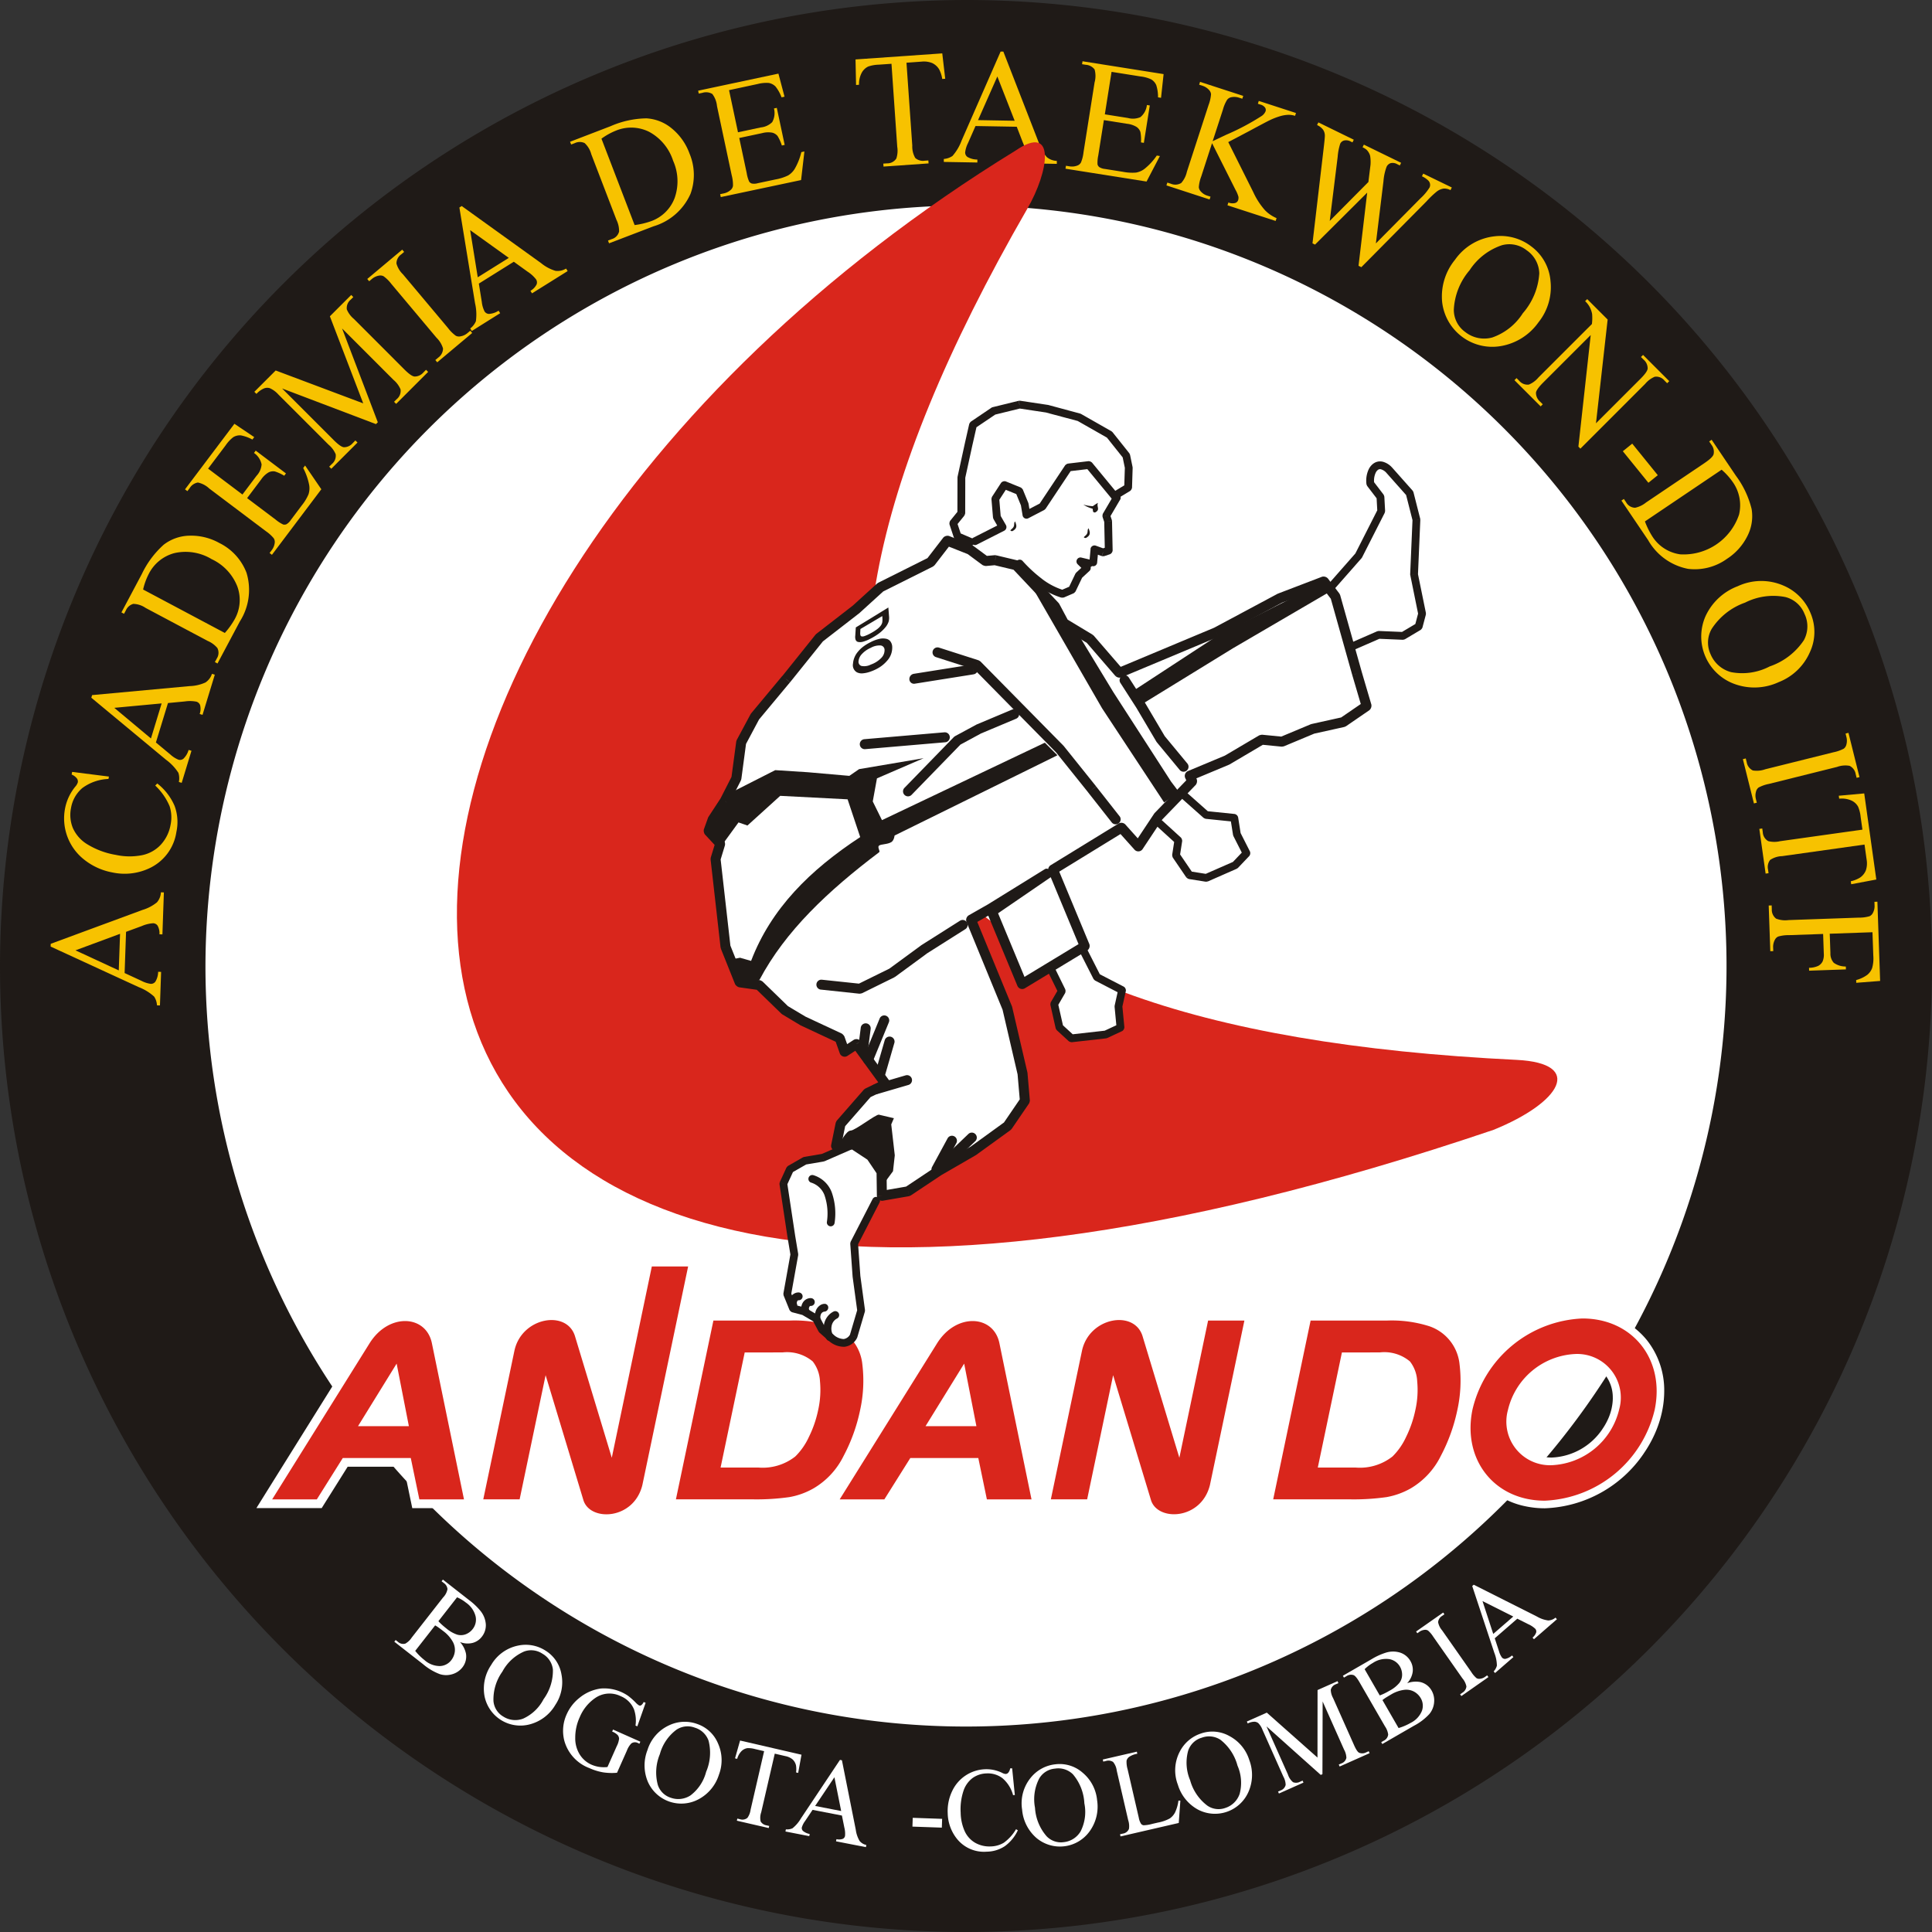 <svg id="Capa_1" data-name="Capa 1" xmlns="http://www.w3.org/2000/svg" viewBox="0 0 178.477 178.477">
  <rect x="0" y="0" width="178.477" height="178.477" fill="#333333" stroke="none"/>
  <defs>
    <style>
      .cls-1, .cls-9 {
        fill: #1f1a17;
      }

      .cls-1, .cls-3, .cls-6 {
        fill-rule: evenodd;
      }

      .cls-2, .cls-8 {
        fill: none;
        stroke-miterlimit: 10;
        stroke-width: 0.216px;
      }

      .cls-2 {
        stroke: #1f1a17;
      }

      .cls-3, .cls-5 {
        fill: #fff;
      }

      .cls-4 {
        fill: #f7c200;
      }

      .cls-6, .cls-7 {
        fill: #d9261c;
      }

      .cls-8 {
        stroke: #d9261c;
      }
    </style>
  </defs>
  <title>ANDANDO-final</title>
  <path class="cls-1" d="M94.353,1.989A89.131,89.131,0,1,1,5.223,91.12,89.3,89.3,0,0,1,94.353,1.989Z" transform="translate(-5.115 -1.881)"/>
  <path class="cls-2" d="M94.353,1.989A89.131,89.131,0,1,1,5.223,91.12,89.3,89.3,0,0,1,94.353,1.989Z" transform="translate(-5.115 -1.881)"/>
  <path class="cls-3" d="M94.353,20.754A70.366,70.366,0,1,1,23.987,91.12,70.5,70.5,0,0,1,94.353,20.754Z" transform="translate(-5.115 -1.881)"/>
  <path class="cls-2" d="M94.353,20.754A70.366,70.366,0,1,1,23.987,91.12,70.5,70.5,0,0,1,94.353,20.754Z" transform="translate(-5.115 -1.881)"/>
  <path class="cls-4" d="M99.042,13.59l-3.81-.067L94.538,15.1a2.56,2.56,0,0,0-.263.87.512.512,0,0,0,.207.407,1.828,1.828,0,0,0,.922.242l0,.274-3.1-.054,0-.274a1.645,1.645,0,0,0,.8-.275,4.553,4.553,0,0,0,.846-1.431l3.6-8.212.254,0,3.277,8.421a3.835,3.835,0,0,0,.729,1.321,1.51,1.51,0,0,0,.934.354l0,.274-3.881-.068,0-.274a1.435,1.435,0,0,0,.8-.186.522.522,0,0,0,.214-.412,3.133,3.133,0,0,0-.273-1.035Zm-.193-.553-1.6-4.091-1.783,4.032Z" transform="translate(-5.115 -1.881)"/>
  <path class="cls-4" d="M92.161,6.812l.273,2.344-.276.02A2.866,2.866,0,0,0,91.88,8.3a1.474,1.474,0,0,0-.642-.59,2.051,2.051,0,0,0-1-.135l-1.383.1.536,7.661a2.1,2.1,0,0,0,.276,1.14,1.075,1.075,0,0,0,.868.251l.341-.024.02.274-4.162.292-.02-.274.349-.024a.989.989,0,0,0,.854-.446,2.285,2.285,0,0,0,.084-1.09L87.47,7.773l-1.18.082a3.256,3.256,0,0,0-.97.172,1.346,1.346,0,0,0-.605.585,2.219,2.219,0,0,0-.243,1.1l-.275.02-.049-2.36Z" transform="translate(-5.115 -1.881)"/>
  <path class="cls-4" d="M107.8,8.518l-.621,3.925,2.136.338a1.731,1.731,0,0,0,1.151-.08,1.69,1.69,0,0,0,.6-1.12l.266.042-.548,3.456-.265-.043a3.9,3.9,0,0,0-.054-.961.918.918,0,0,0-.358-.47,2.148,2.148,0,0,0-.881-.29l-2.136-.338-.519,3.273a3.1,3.1,0,0,0-.068.81.451.451,0,0,0,.165.259,1.2,1.2,0,0,0,.53.171l1.648.261a4.428,4.428,0,0,0,1.215.073,1.8,1.8,0,0,0,.79-.349,5.684,5.684,0,0,0,1.128-1.225l.286.045-1.232,2.357-7.489-1.187.043-.271.344.055a1.354,1.354,0,0,0,.679-.064.623.623,0,0,0,.367-.3,3.53,3.53,0,0,0,.234-.946l1.021-6.45a2.2,2.2,0,0,0,0-1.194,1.106,1.106,0,0,0-.812-.429l-.345-.055.043-.271,7.49,1.187-.237,2.19-.279-.044a3.555,3.555,0,0,0-.163-1.129,1.163,1.163,0,0,0-.471-.532,3.2,3.2,0,0,0-.993-.27Z" transform="translate(-5.115 -1.881)"/>
  <path class="cls-4" d="M118.581,15.008l2.313,4.626a6.666,6.666,0,0,0,1.065,1.651,3.2,3.2,0,0,0,1.085.746l-.085.261-4.451-1.446.085-.261a.992.992,0,0,0,.621.05.413.413,0,0,0,.275-.249.725.725,0,0,0,.033-.324,2.818,2.818,0,0,0-.27-.642l-2.168-4.313-1,3.081a3.436,3.436,0,0,0-.223.987.658.658,0,0,0,.191.4,1.321,1.321,0,0,0,.573.373l.317.1-.085.261-3.988-1.3.085-.261.331.107a1.038,1.038,0,0,0,.954-.072,2.3,2.3,0,0,0,.518-1.031l2.007-6.176a3.5,3.5,0,0,0,.225-1,.671.671,0,0,0-.187-.388,1.36,1.36,0,0,0-.58-.376l-.331-.107.085-.261,3.988,1.295-.085.262-.317-.1a1.388,1.388,0,0,0-.681-.043.641.641,0,0,0-.406.242,3.435,3.435,0,0,0-.385.9l-.951,2.926q.182-.089,1.236-.589a22.054,22.054,0,0,0,3.309-1.754.983.983,0,0,0,.347-.433.388.388,0,0,0-.052-.333.8.8,0,0,0-.45-.282l-.214-.069.085-.262,3.437,1.117-.085.261a2.088,2.088,0,0,0-.579-.095,2.964,2.964,0,0,0-.705.1,6.158,6.158,0,0,0-1.115.429q-.2.091-1.871.99Z" transform="translate(-5.115 -1.881)"/>
  <path class="cls-4" d="M72.464,10.209,73.29,14.1l2.115-.449a1.732,1.732,0,0,0,1.046-.488,1.7,1.7,0,0,0,.162-1.262l.263-.056.727,3.422-.262.056a3.95,3.95,0,0,0-.395-.878.917.917,0,0,0-.5-.31,2.138,2.138,0,0,0-.925.044l-2.115.45.689,3.241a3.148,3.148,0,0,0,.225.782.465.465,0,0,0,.247.183,1.206,1.206,0,0,0,.557-.031l1.633-.347a4.418,4.418,0,0,0,1.16-.368,1.8,1.8,0,0,0,.612-.608,5.67,5.67,0,0,0,.613-1.547l.284-.061-.307,2.642L71.7,20.087l-.058-.269.341-.072a1.364,1.364,0,0,0,.611-.3.622.622,0,0,0,.234-.414,3.569,3.569,0,0,0-.12-.967l-1.358-6.387a2.206,2.206,0,0,0-.429-1.114,1.11,1.11,0,0,0-.913-.108l-.342.072-.057-.269,7.416-1.577.564,2.131-.276.059a3.554,3.554,0,0,0-.557-1,1.169,1.169,0,0,0-.63-.329,3.223,3.223,0,0,0-1.024.1Z" transform="translate(-5.115 -1.881)"/>
  <path class="cls-4" d="M139.232,19.2l-.12.246a1.224,1.224,0,0,0-.623-.146,1.361,1.361,0,0,0-.642.273,8.6,8.6,0,0,0-.954.911l-6.018,6.079-.26-.127.8-6.759-4.819,4.8-.234-.114,1.031-8.783c.077-.655.115-1.047.111-1.175a.957.957,0,0,0-.171-.55,1.422,1.422,0,0,0-.549-.421l.12-.246,3.272,1.6-.12.246-.156-.076a.868.868,0,0,0-.606-.1.554.554,0,0,0-.371.3,5.224,5.224,0,0,0-.235,1.213l-.732,5.919,3.57-3.595.109-.887.087-.708a3.694,3.694,0,0,0-.021-.736.892.892,0,0,0-.1-.314,1.274,1.274,0,0,0-.242-.333,1.558,1.558,0,0,0-.371-.23l.12-.246,3.442,1.68-.12.246-.234-.115a.839.839,0,0,0-.612-.1.63.63,0,0,0-.382.35,4.883,4.883,0,0,0-.284,1.329l-.7,5.736,4.11-4.155a4.743,4.743,0,0,0,.846-1.006.544.544,0,0,0,.046-.333.558.558,0,0,0-.147-.3,2.092,2.092,0,0,0-.6-.408l.12-.246Z" transform="translate(-5.115 -1.881)"/>
  <path class="cls-4" d="M61.38,24.359l-.1-.256.346-.133a.971.971,0,0,0,.68-.7,2.372,2.372,0,0,0-.243-1.082l-2.327-6.062a2.121,2.121,0,0,0-.612-1.027,1.054,1.054,0,0,0-.9,0l-.346.133-.1-.256,3.739-1.436a8.568,8.568,0,0,1,3.315-.726,4.032,4.032,0,0,1,2.339.929,5.35,5.35,0,0,1,1.641,2.323,5.092,5.092,0,0,1,.092,3.722,5.424,5.424,0,0,1-3.419,3Zm2.361-1.686a7.308,7.308,0,0,0,1.518-.359,3.633,3.633,0,0,0,2.175-2.13,4.653,4.653,0,0,0-.138-3.456,4.654,4.654,0,0,0-2.213-2.669,3.713,3.713,0,0,0-3.093-.1,6.052,6.052,0,0,0-1.312.733Z" transform="translate(-5.115 -1.881)"/>
  <path class="cls-4" d="M146.593,24.66a4.416,4.416,0,0,1,1.757,3.186,5.191,5.191,0,0,1-1.111,3.809,5.357,5.357,0,0,1-3.419,2.186,4.66,4.66,0,0,1-5.483-4.087,5.356,5.356,0,0,1,1.193-3.88,5.142,5.142,0,0,1,3.626-2.16A4.657,4.657,0,0,1,146.593,24.66Zm-.436.35a2.578,2.578,0,0,0-2.294-.476,5.746,5.746,0,0,0-2.989,2.314,6.052,6.052,0,0,0-1.456,3.646,2.524,2.524,0,0,0,1.061,2.063,2.831,2.831,0,0,0,2.494.5,5.474,5.474,0,0,0,2.818-2.238,6.191,6.191,0,0,0,1.521-3.672A2.663,2.663,0,0,0,146.158,25.01Z" transform="translate(-5.115 -1.881)"/>
  <path class="cls-4" d="M52.58,26.061l-3.23,2.019.274,1.7a2.541,2.541,0,0,0,.255.872.508.508,0,0,0,.395.229,1.822,1.822,0,0,0,.9-.3l.146.233L48.7,32.457l-.146-.233a1.638,1.638,0,0,0,.523-.668A4.542,4.542,0,0,0,49,29.9l-1.447-8.851.215-.135,7.335,5.276a3.8,3.8,0,0,0,1.329.711,1.508,1.508,0,0,0,.977-.211l.145.233-3.291,2.057-.146-.233a1.432,1.432,0,0,0,.568-.59.519.519,0,0,0-.045-.462,3.131,3.131,0,0,0-.791-.72Zm-.463-.357-3.568-2.561.7,4.353Z" transform="translate(-5.115 -1.881)"/>
  <path class="cls-4" d="M48.559,32.432l.177.21-3.23,2.709-.176-.21.267-.224a1.037,1.037,0,0,0,.444-.847,2.3,2.3,0,0,0-.6-.987L41.267,28.11a3.433,3.433,0,0,0-.721-.712.665.665,0,0,0-.433-.053,1.361,1.361,0,0,0-.626.293l-.267.224-.177-.21,3.229-2.709.177.21-.271.229a1.027,1.027,0,0,0-.439.842,2.209,2.209,0,0,0,.594.991l4.174,4.975a3.408,3.408,0,0,0,.721.712.653.653,0,0,0,.438.048,1.313,1.313,0,0,0,.62-.288Z" transform="translate(-5.115 -1.881)"/>
  <path class="cls-4" d="M151.741,29.513l1.887,1.887-1.077,9.584,4.1-4.1q.656-.655.674-.962a1.057,1.057,0,0,0-.379-.82l-.241-.24.194-.193,2.421,2.421-.194.194-.246-.246a.989.989,0,0,0-.9-.354,2.291,2.291,0,0,0-.879.652l-5.99,5.99-.184-.184,1.137-10.311-4.377,4.376c-.437.437-.663.756-.68.956a1.078,1.078,0,0,0,.381.821l.246.245-.194.194-2.421-2.421.193-.193.241.24a1,1,0,0,0,.9.359,2.3,2.3,0,0,0,.879-.653l4.943-4.942a4.468,4.468,0,0,0,.017-.937,2.326,2.326,0,0,0-.244-.674,2.226,2.226,0,0,0-.4-.5Z" transform="translate(-5.115 -1.881)"/>
  <path class="cls-4" d="M155.9,42.864l2.361,2.915-.869.7-2.361-2.914Z" transform="translate(-5.115 -1.881)"/>
  <path class="cls-4" d="M39.845,41.06l-8.669-3.292,4.748,4.749q.656.656.957.679a1.064,1.064,0,0,0,.82-.38l.246-.247.194.194L35.72,45.185l-.194-.194.246-.246a.989.989,0,0,0,.354-.9,2.3,2.3,0,0,0-.652-.878l-4.645-4.644a2.35,2.35,0,0,0-.783-.579.812.812,0,0,0-.518.01,1.972,1.972,0,0,0-.722.516l-.194-.194,1.971-1.97,8.086,3.037L35.589,31.1l1.97-1.97.194.194-.241.241a1,1,0,0,0-.358.9,2.294,2.294,0,0,0,.653.878L42.45,35.99q.655.656.962.674a1.066,1.066,0,0,0,.82-.381l.24-.241.194.194-2.955,2.955L41.518,39l.246-.247a.977.977,0,0,0,.354-.9,2.3,2.3,0,0,0-.652-.878l-4.749-4.749,3.3,8.664Z" transform="translate(-5.115 -1.881)"/>
  <path class="cls-4" d="M154.9,48.126l.228-.152.207.307a.97.97,0,0,0,.833.506,2.388,2.388,0,0,0,1-.481l5.384-3.631c.52-.351.809-.626.863-.827a1.055,1.055,0,0,0-.2-.881l-.207-.307.228-.153,2.239,3.32a8.56,8.56,0,0,1,1.452,3.069,4.019,4.019,0,0,1-.379,2.486,5.341,5.341,0,0,1-1.895,2.123,5.09,5.09,0,0,1-3.6.926,5.423,5.423,0,0,1-3.688-2.658Zm2.173,1.923a7.275,7.275,0,0,0,.692,1.4,3.637,3.637,0,0,0,2.563,1.641,5.4,5.4,0,0,0,5.439-3.669,3.716,3.716,0,0,0-.6-3.036,6.084,6.084,0,0,0-1.01-1.112Z" transform="translate(-5.115 -1.881)"/>
  <path class="cls-4" d="M24.339,45.173l3.173,2.391,1.3-1.727a1.725,1.725,0,0,0,.469-1.054,1.691,1.691,0,0,0-.705-1.06l.161-.214,2.795,2.106-.161.214a3.907,3.907,0,0,0-.875-.4.92.92,0,0,0-.583.1,2.15,2.15,0,0,0-.669.641l-1.3,1.727,2.646,1.994a3.167,3.167,0,0,0,.683.442.461.461,0,0,0,.306-.024,1.2,1.2,0,0,0,.4-.39l1-1.332a4.381,4.381,0,0,0,.635-1.04,1.8,1.8,0,0,0,.063-.86,5.722,5.722,0,0,0-.552-1.57l.174-.232,1.5,2.194-4.562,6.056-.22-.165.21-.278a1.369,1.369,0,0,0,.262-.63.623.623,0,0,0-.095-.466,3.581,3.581,0,0,0-.726-.651l-5.216-3.93a2.2,2.2,0,0,0-1.056-.559,1.109,1.109,0,0,0-.76.518l-.21.278-.22-.165,4.564-6.056L28.6,42.261l-.171.226a3.563,3.563,0,0,0-1.073-.387,1.172,1.172,0,0,0-.691.166,3.215,3.215,0,0,0-.7.75Z" transform="translate(-5.115 -1.881)"/>
  <path class="cls-4" d="M172.37,58.517a4.418,4.418,0,0,1-.07,3.637,5.194,5.194,0,0,1-2.867,2.741,5.348,5.348,0,0,1-4.054.183,4.662,4.662,0,0,1-2.706-6.28,5.362,5.362,0,0,1,2.975-2.764,5.143,5.143,0,0,1,4.221-.057A4.654,4.654,0,0,1,172.37,58.517Zm-.551.084a2.578,2.578,0,0,0-1.75-1.56,5.752,5.752,0,0,0-3.745.51,6.064,6.064,0,0,0-3.085,2.429,2.529,2.529,0,0,0-.111,2.317,2.836,2.836,0,0,0,1.911,1.677,5.479,5.479,0,0,0,3.561-.53,6.189,6.189,0,0,0,3.153-2.418A2.662,2.662,0,0,0,171.819,58.6Z" transform="translate(-5.115 -1.881)"/>
  <path class="cls-4" d="M25.207,63.174l-.242-.129.174-.326a.971.971,0,0,0,.057-.974,2.377,2.377,0,0,0-.895-.656l-5.733-3.048a2.113,2.113,0,0,0-1.137-.374,1.054,1.054,0,0,0-.683.59l-.174.326-.242-.128,1.88-3.536A8.583,8.583,0,0,1,20.239,52.2a4.018,4.018,0,0,1,2.374-.833,5.347,5.347,0,0,1,2.764.676,5.09,5.09,0,0,1,2.51,2.748,5.42,5.42,0,0,1-.615,4.5Zm.678-2.82a7.284,7.284,0,0,0,.908-1.267,3.629,3.629,0,0,0,.244-3.034,4.656,4.656,0,0,0-2.371-2.519,4.652,4.652,0,0,0-3.422-.561,3.708,3.708,0,0,0-2.4,1.954,5.966,5.966,0,0,0-.508,1.414Z" transform="translate(-5.115 -1.881)"/>
  <path class="cls-4" d="M167.408,76.035l-.267.066-1.02-4.09.266-.066.085.338a1.04,1.04,0,0,0,.566.771,2.3,2.3,0,0,0,1.149-.108l6.3-1.57a3.471,3.471,0,0,0,.956-.335.668.668,0,0,0,.237-.366,1.358,1.358,0,0,0,.011-.69l-.084-.338.267-.066,1.02,4.09-.266.066-.086-.345a1.032,1.032,0,0,0-.565-.764,2.22,2.22,0,0,0-1.151.1l-6.3,1.571a3.365,3.365,0,0,0-.956.336.654.654,0,0,0-.235.373,1.3,1.3,0,0,0-.013.684Z" transform="translate(-5.115 -1.881)"/>
  <path class="cls-4" d="M20.632,66.828l-1.114,3.643,1.322,1.1a2.539,2.539,0,0,0,.765.492.511.511,0,0,0,.448-.087,1.826,1.826,0,0,0,.486-.818l.264.08L21.9,74.2l-.263-.08a1.642,1.642,0,0,0-.043-.848,4.539,4.539,0,0,0-1.143-1.207l-6.9-5.729.074-.242,9-.831a3.816,3.816,0,0,0,1.471-.336,1.507,1.507,0,0,0,.6-.8l.263.08-1.135,3.712-.263-.08a1.418,1.418,0,0,0,.04-.817.517.517,0,0,0-.336-.32,3.13,3.13,0,0,0-1.07-.023Zm-.585.034-4.372.408L19.059,70.1Z" transform="translate(-5.115 -1.881)"/>
  <path class="cls-4" d="M178.447,83.13l-2.319.437-.038-.273a2.868,2.868,0,0,0,.851-.34,1.469,1.469,0,0,0,.545-.681,2.053,2.053,0,0,0,.064-1l-.192-1.372-7.605,1.069a2.114,2.114,0,0,0-1.118.354,1.077,1.077,0,0,0-.19.886l.048.337-.271.038-.581-4.131.271-.038.048.344a1,1,0,0,0,.506.824,2.293,2.293,0,0,0,1.094.006l7.605-1.068L177,77.347a3.224,3.224,0,0,0-.24-.955,1.346,1.346,0,0,0-.625-.564,2.23,2.23,0,0,0-1.117-.165l-.038-.273,2.351-.213Z" transform="translate(-5.115 -1.881)"/>
  <path class="cls-4" d="M11.778,73.189l3.4.431-.043.221a4.323,4.323,0,0,0-2.414.839,3.089,3.089,0,0,0-1.044,1.837,3.207,3.207,0,0,0,.16,1.835,3.345,3.345,0,0,0,1.353,1.53,7.344,7.344,0,0,0,2.627.973,5.961,5.961,0,0,0,2.4.031,3.254,3.254,0,0,0,1.752-.971,3.636,3.636,0,0,0,.9-1.824,3.35,3.35,0,0,0-.088-1.74,5.642,5.642,0,0,0-1.326-1.9l.188-.193a5.243,5.243,0,0,1,1.6,2.07,4.3,4.3,0,0,1,.165,2.419,4.4,4.4,0,0,1-2.543,3.365,5.375,5.375,0,0,1-3.377.363A5.869,5.869,0,0,1,12.9,81.3a4.837,4.837,0,0,1-1.768-4.772,4.541,4.541,0,0,1,.925-1.963,1.131,1.131,0,0,0,.243-.4.469.469,0,0,0-.073-.361,1.161,1.161,0,0,0-.494-.37Z" transform="translate(-5.115 -1.881)"/>
  <path class="cls-4" d="M178.093,88l-3.948.138.063,1.791a1.257,1.257,0,0,0,.309.894,1.867,1.867,0,0,0,1.114.343l.009.268-3.4.118-.009-.268a2.033,2.033,0,0,0,.854-.178.962.962,0,0,0,.4-.406,1.584,1.584,0,0,0,.111-.749l-.062-1.791-3.156.11a3.357,3.357,0,0,0-1,.13.653.653,0,0,0-.309.315,1.356,1.356,0,0,0-.154.674l.013.355-.274.009-.147-4.221.274-.009.012.349a1.04,1.04,0,0,0,.395.871,2.306,2.306,0,0,0,1.146.135l6.49-.227a3.391,3.391,0,0,0,1-.13.662.662,0,0,0,.309-.309,1.329,1.329,0,0,0,.154-.673l-.012-.349.273-.01L178.8,92.5l-2.205.172-.009-.255a3.047,3.047,0,0,0,1.019-.475,1.448,1.448,0,0,0,.457-.634,3.237,3.237,0,0,0,.107-1.139Z" transform="translate(-5.115 -1.881)"/>
  <path class="cls-4" d="M16.76,87.963l-.133,3.807,1.563.723a2.563,2.563,0,0,0,.865.277.51.51,0,0,0,.411-.2,1.829,1.829,0,0,0,.259-.916l.273.009-.107,3.1-.274-.009a1.641,1.641,0,0,0-.262-.808,4.535,4.535,0,0,0-1.415-.87L9.792,89.324,9.8,89.07l8.477-3.13a3.844,3.844,0,0,0,1.334-.7,1.512,1.512,0,0,0,.369-.927l.274.009L20.119,88.2l-.274-.009a1.434,1.434,0,0,0-.172-.8.518.518,0,0,0-.407-.221,3.129,3.129,0,0,0-1.04.254Zm-.555.184-4.118,1.526,4,1.853Z" transform="translate(-5.115 -1.881)"/>
  <path class="cls-5" d="M47.607,153.57a2.268,2.268,0,0,1,.557,1.088,1.622,1.622,0,0,1-.342,1.268,1.829,1.829,0,0,1-.905.611,1.939,1.939,0,0,1-1.173,0,5.264,5.264,0,0,1-1.551-.924l-2.651-2.071.123-.157.211.166a.716.716,0,0,0,.685.166,1.7,1.7,0,0,0,.587-.556l2.9-3.708a1.5,1.5,0,0,0,.405-.768.766.766,0,0,0-.335-.562l-.211-.165.122-.156,2.428,1.9a5.983,5.983,0,0,1,1.01.953,2.216,2.216,0,0,1,.528,1.281,1.7,1.7,0,0,1-.369,1.146,1.582,1.582,0,0,1-.86.572A1.911,1.911,0,0,1,47.607,153.57Zm-4.135.817a5.154,5.154,0,0,0,.86.854,2.135,2.135,0,0,0,1.413.549,1.379,1.379,0,0,0,1.06-.545,1.612,1.612,0,0,0,.325-.782,1.522,1.522,0,0,0-.2-.94,3.12,3.12,0,0,0-.855-.955q-.257-.2-.446-.334a2.735,2.735,0,0,0-.317-.2Zm2.143-2.743a3.832,3.832,0,0,0,.315.318c.124.113.264.23.421.354a3.04,3.04,0,0,0,1.014.577,1.259,1.259,0,0,0,.785-.044,1.489,1.489,0,0,0,.631-.476,1.405,1.405,0,0,0,.27-1.174,2.181,2.181,0,0,0-.895-1.271,3.545,3.545,0,0,0-.818-.489Z" transform="translate(-5.115 -1.881)"/>
  <path class="cls-5" d="M145.283,151.415l-2.084,1.811.389,1.186a1.848,1.848,0,0,0,.281.595.372.372,0,0,0,.31.12,1.327,1.327,0,0,0,.612-.316l.131.15-1.694,1.473-.131-.15a1.2,1.2,0,0,0,.3-.537,3.365,3.365,0,0,0-.238-1.182l-2.041-6.168.139-.121,5.848,2.944a2.771,2.771,0,0,0,1.033.358,1.081,1.081,0,0,0,.674-.263l.131.15-2.123,1.847-.131-.15a1.04,1.04,0,0,0,.34-.488.376.376,0,0,0-.084-.324,2.279,2.279,0,0,0-.648-.426Zm-.373-.2-2.843-1.428.993,3.035Z" transform="translate(-5.115 -1.881)"/>
  <path class="cls-5" d="M142.5,156.648l.114.163-2.5,1.752L140,158.4l.206-.145a.751.751,0,0,0,.375-.582,1.661,1.661,0,0,0-.371-.75l-2.7-3.854a2.49,2.49,0,0,0-.476-.56.491.491,0,0,0-.31-.065.99.99,0,0,0-.47.171l-.206.145-.114-.162,2.5-1.751.114.162-.21.147a.754.754,0,0,0-.371.582,1.626,1.626,0,0,0,.367.752l2.7,3.854a2.456,2.456,0,0,0,.475.559.472.472,0,0,0,.313.063.958.958,0,0,0,.466-.169Z" transform="translate(-5.115 -1.881)"/>
  <path class="cls-5" d="M55.513,154.367a3.2,3.2,0,0,1,1.469,2.188,3.759,3.759,0,0,1-.562,2.818,3.865,3.865,0,0,1-2.329,1.793,3.376,3.376,0,0,1-4.217-2.6,3.885,3.885,0,0,1,.616-2.877,3.726,3.726,0,0,1,2.48-1.788A3.374,3.374,0,0,1,55.513,154.367Zm-.293.28a1.866,1.866,0,0,0-1.686-.2,4.161,4.161,0,0,0-2.011,1.859,4.395,4.395,0,0,0-.821,2.724,1.829,1.829,0,0,0,.9,1.422,2.052,2.052,0,0,0,1.831.2,3.961,3.961,0,0,0,1.893-1.795,4.474,4.474,0,0,0,.866-2.744A1.925,1.925,0,0,0,55.22,154.647Z" transform="translate(-5.115 -1.881)"/>
  <path class="cls-5" d="M64.758,159.185l-.768,2.176-.168-.075a3.154,3.154,0,0,0-.132-1.476,2.225,2.225,0,0,0-1.237-1.238,2.314,2.314,0,0,0-2.34.163,4.016,4.016,0,0,0-1.443,1.78,4.507,4.507,0,0,0-.414,1.9,2.808,2.808,0,0,0,.432,1.571,2.441,2.441,0,0,0,1.036.9,2.829,2.829,0,0,0,.737.218,3.033,3.033,0,0,0,.771.014l.856-1.924a1.97,1.97,0,0,0,.217-.687.553.553,0,0,0-.126-.338,1.394,1.394,0,0,0-.514-.326l.083-.187,2.521,1.122-.083.187-.12-.054a.583.583,0,0,0-.628.026,1.94,1.94,0,0,0-.415.674l-.907,2.036a5.286,5.286,0,0,1-1.289-.038,5.188,5.188,0,0,1-1.259-.39,3.768,3.768,0,0,1-2.317-2.515,3.663,3.663,0,0,1,.218-2.466,3.986,3.986,0,0,1,1.162-1.5,3.917,3.917,0,0,1,2-.873,3.894,3.894,0,0,1,2.5.672,6.184,6.184,0,0,1,.708.627,1.428,1.428,0,0,0,.315.263.211.211,0,0,0,.194-.016.727.727,0,0,0,.228-.3Z" transform="translate(-5.115 -1.881)"/>
  <path class="cls-5" d="M135.106,157.376a2.263,2.263,0,0,1,1.219-.107,1.617,1.617,0,0,1,1.045.791,1.817,1.817,0,0,1,.229,1.068,1.932,1.932,0,0,1-.437,1.09,5.23,5.23,0,0,1-1.436,1.093l-2.914,1.683-.1-.174.232-.134a.715.715,0,0,0,.41-.571,1.71,1.71,0,0,0-.295-.754l-2.352-4.074c-.227-.391-.412-.612-.561-.664a.763.763,0,0,0-.645.1l-.232.135-.1-.172,2.668-1.54a6.006,6.006,0,0,1,1.262-.58,2.213,2.213,0,0,1,1.385-.009,1.7,1.7,0,0,1,.926.771,1.587,1.587,0,0,1,.207,1.012A1.912,1.912,0,0,1,135.106,157.376Zm-2.531,1.127a4.08,4.08,0,0,0,.414-.174c.15-.072.311-.158.484-.258a3.011,3.011,0,0,0,.914-.724,1.242,1.242,0,0,0,.254-.745,1.5,1.5,0,0,0-.2-.764,1.413,1.413,0,0,0-.988-.689,2.181,2.181,0,0,0-1.514.354,3.507,3.507,0,0,0-.76.576Zm1.74,3.014a5.178,5.178,0,0,0,1.115-.477,2.14,2.14,0,0,0,1.037-1.1,1.383,1.383,0,0,0-.107-1.187,1.608,1.608,0,0,0-.605-.594,1.514,1.514,0,0,0-.945-.168,3.116,3.116,0,0,0-1.205.436c-.189.109-.348.205-.479.288a2.9,2.9,0,0,0-.3.22Z" transform="translate(-5.115 -1.881)"/>
  <path class="cls-5" d="M69.523,161.142a3.2,3.2,0,0,1,1.923,1.8,3.76,3.76,0,0,1,.087,2.873,3.873,3.873,0,0,1-1.867,2.271,3.375,3.375,0,0,1-4.694-1.587,3.883,3.883,0,0,1-.046-2.942,3.721,3.721,0,0,1,2.015-2.3A3.371,3.371,0,0,1,69.523,161.142Zm-.223.339a1.865,1.865,0,0,0-1.687.185,4.17,4.17,0,0,0-1.541,2.264,4.4,4.4,0,0,0-.188,2.84,1.835,1.835,0,0,0,1.193,1.184,2.059,2.059,0,0,0,1.83-.217,3.974,3.974,0,0,0,1.44-2.175,4.477,4.477,0,0,0,.227-2.87A1.926,1.926,0,0,0,69.3,161.481Z" transform="translate(-5.115 -1.881)"/>
  <path class="cls-5" d="M127.124,165.845l-5.01-4.479,1.98,4.445a1.515,1.515,0,0,0,.471.708.774.774,0,0,0,.654-.045l.229-.1.081.183-2.268,1.009-.08-.182.23-.1a.717.717,0,0,0,.472-.517,1.656,1.656,0,0,0-.213-.764l-1.936-4.347a1.7,1.7,0,0,0-.38-.595.6.6,0,0,0-.354-.129,1.441,1.441,0,0,0-.622.162l-.08-.181,1.844-.82,4.682,4.152.006-6.239,1.845-.821.081.181-.226.1a.727.727,0,0,0-.479.519,1.666,1.666,0,0,0,.214.763l1.937,4.348q.272.614.475.705a.77.77,0,0,0,.654-.044l.226-.1.081.183-2.767,1.231-.081-.183.23-.1a.709.709,0,0,0,.473-.516,1.672,1.672,0,0,0-.214-.764l-1.979-4.445-.019,6.718Z" transform="translate(-5.115 -1.881)"/>
  <path class="cls-5" d="M79.157,163.98l-.308,1.682-.194-.045a2.112,2.112,0,0,0-.009-.663,1.071,1.071,0,0,0-.319-.545,1.489,1.489,0,0,0-.661-.3l-.979-.227L75.435,169.3a1.516,1.516,0,0,0-.05.849.778.778,0,0,0,.549.358l.24.056-.045.193-2.945-.68.045-.194.246.057a.713.713,0,0,0,.688-.128,1.647,1.647,0,0,0,.289-.737l1.252-5.422-.835-.193a2.322,2.322,0,0,0-.709-.086.981.981,0,0,0-.544.276,1.616,1.616,0,0,0-.4.713l-.2-.045.467-1.646Z" transform="translate(-5.115 -1.881)"/>
  <path class="cls-5" d="M116.061,162.02a3.205,3.205,0,0,1,2.625.236,3.764,3.764,0,0,1,1.836,2.211,3.872,3.872,0,0,1-.071,2.938,3.376,3.376,0,0,1-4.677,1.64,3.885,3.885,0,0,1-1.848-2.29,3.716,3.716,0,0,1,.172-3.052A3.379,3.379,0,0,1,116.061,162.02Zm.032.4a1.863,1.863,0,0,0-1.215,1.186,4.156,4.156,0,0,0,.18,2.732,4.385,4.385,0,0,0,1.6,2.353,1.829,1.829,0,0,0,1.67.2,2.052,2.052,0,0,0,1.307-1.3,3.961,3.961,0,0,0-.2-2.6,4.482,4.482,0,0,0-1.589-2.4A1.927,1.927,0,0,0,116.093,162.424Z" transform="translate(-5.115 -1.881)"/>
  <path class="cls-5" d="M82.891,169.6l-2.71-.526-.694,1.036a1.869,1.869,0,0,0-.3.588.369.369,0,0,0,.1.317,1.341,1.341,0,0,0,.627.288l-.038.2-2.2-.429.038-.2a1.2,1.2,0,0,0,.608-.095,3.3,3.3,0,0,0,.783-.915l3.606-5.405.181.035,1.28,6.421a2.762,2.762,0,0,0,.353,1.034,1.1,1.1,0,0,0,.622.37l-.038.2-2.761-.537.038-.2a1.03,1.03,0,0,0,.592-.032.374.374,0,0,0,.2-.267,2.27,2.27,0,0,0-.063-.773Zm-.069-.418-.625-3.12-1.78,2.652Z" transform="translate(-5.115 -1.881)"/>
  <path class="cls-5" d="M113.978,168.223h.178l-.149,2.063-5.38,1.242-.044-.2.261-.06a.71.71,0,0,0,.563-.438,1.746,1.746,0,0,0-.07-.8l-1.058-4.579a1.534,1.534,0,0,0-.336-.8.765.765,0,0,0-.648-.094l-.261.061-.044-.193,3.145-.726.045.192a1.929,1.929,0,0,0-.751.285.653.653,0,0,0-.242.348,2.406,2.406,0,0,0,.1.819l1.029,4.458a1.522,1.522,0,0,0,.22.578.377.377,0,0,0,.228.119,3.351,3.351,0,0,0,.811-.132l.508-.117a3.685,3.685,0,0,0,1.095-.38,1.5,1.5,0,0,0,.49-.562A3.622,3.622,0,0,0,113.978,168.223Z" transform="translate(-5.115 -1.881)"/>
  <path class="cls-5" d="M98.616,165.237l.249,2.469-.163.006a3.12,3.12,0,0,0-.986-1.566,2.23,2.23,0,0,0-1.467-.438,2.32,2.32,0,0,0-1.269.412,2.434,2.434,0,0,0-.861,1.205,5.356,5.356,0,0,0-.258,2.013,4.358,4.358,0,0,0,.369,1.7,2.371,2.371,0,0,0,.972,1.079,2.659,2.659,0,0,0,1.435.336,2.442,2.442,0,0,0,1.215-.345,4.085,4.085,0,0,0,1.124-1.247l.167.1a3.792,3.792,0,0,1-1.2,1.466,3.1,3.1,0,0,1-1.681.511,3.193,3.193,0,0,1-2.791-1.246,3.908,3.908,0,0,1-.808-2.326,4.24,4.24,0,0,1,.409-2.018,3.5,3.5,0,0,1,3.08-2.027,3.3,3.3,0,0,1,1.537.334.833.833,0,0,0,.319.105.342.342,0,0,0,.243-.109.839.839,0,0,0,.182-.41Z" transform="translate(-5.115 -1.881)"/>
  <path class="cls-5" d="M89.433,169.81l2.716.095-.028.812-2.716-.095Z" transform="translate(-5.115 -1.881)"/>
  <path class="cls-5" d="M102.609,164.866a3.208,3.208,0,0,1,2.519.775,3.762,3.762,0,0,1,1.337,2.545,3.878,3.878,0,0,1-.682,2.859,3.375,3.375,0,0,1-4.915.632,3.888,3.888,0,0,1-1.331-2.624,3.727,3.727,0,0,1,.8-2.951A3.38,3.38,0,0,1,102.609,164.866Zm-.052.4a1.865,1.865,0,0,0-1.436.905,4.17,4.17,0,0,0-.393,2.711,4.4,4.4,0,0,0,1.075,2.634,1.833,1.833,0,0,0,1.593.54,2.049,2.049,0,0,0,1.548-1,3.961,3.961,0,0,0,.343-2.586,4.476,4.476,0,0,0-1.055-2.679A1.925,1.925,0,0,0,102.557,165.268Z" transform="translate(-5.115 -1.881)"/>
  <path class="cls-6" d="M98.932,15.792c3.784-2.585,3.082,1.941,1.077,5.385C70.224,72.863,86.016,96.916,145.24,99.793c6.255.319,4.069,3.941-2.154,6.462C20.648,147.724,26.757,60.132,98.932,15.792" transform="translate(-5.115 -1.881)"/>
  <path class="cls-7" d="M73.91,126.821l-2.228,10.632h3.5a4.872,4.872,0,0,0,3.407-1.028,6.134,6.134,0,0,0,1.252-1.8,10.326,10.326,0,0,0,.855-2.486,8.5,8.5,0,0,0,.167-2.672,3.227,3.227,0,0,0-.668-1.817,3.7,3.7,0,0,0-2.786-.834m-6.391-2.94h7.007a11.429,11.429,0,0,1,3.954.52,4.147,4.147,0,0,1,2.8,3.531,12.58,12.58,0,0,1-.211,4.236,15.906,15.906,0,0,1-1.524,4.22,7.092,7.092,0,0,1-2.77,2.99,6.925,6.925,0,0,1-2.234.809,21.6,21.6,0,0,1-3.471.206H67.556Zm-15.5,5.044-2.4,11.468H49.76l2.873-13.709c.656-3.132,4.879-3.851,5.61-1.326l3.388,11.194,3.7-17.672h3.353L64.456,139.07c-.786,3.214-4.784,3.391-5.436,1.427ZM41.756,127.85l-3.569,5.781h4.7Zm-11.5,12.544,8.993-14.41c1.772-2.851,5.228-2.647,5.764-.016l2.965,14.426H43.855l-.793-3.823h-6.28l-2.4,3.823Z" transform="translate(-5.115 -1.881)"/>
  <path class="cls-5" d="M73.117,126.656l.135-.645h.657v.811m3.5.811h-3.5l0-1.621h3.5Zm1.475.173a5.257,5.257,0,0,0-1.475-.173l0-1.621a6.814,6.814,0,0,1,1.938.243Zm.712.4a1.548,1.548,0,0,0-.712-.4l.462-1.552a3.129,3.129,0,0,1,1.448.855Zm1.2-1.1,0,0-.6.543Zm-.927,1.577a1.5,1.5,0,0,0-.275-.486l1.206-1.086a3.114,3.114,0,0,1,.589,1.014Zm.192.875a3.808,3.808,0,0,0-.192-.875l1.52-.557a5.454,5.454,0,0,1,.28,1.258Zm-.03,1.66a7.065,7.065,0,0,0,.03-1.66l1.608-.175a8.648,8.648,0,0,1-.027,2.042Zm-.052.36c.016-.1.034-.219.052-.36l1.611.207c-.015.116-.036.257-.064.422Zm-.069.368c.024-.117.047-.24.069-.368l1.6.269c-.022.135-.05.279-.081.431Zm-.006.03.006-.03,1.586.331-.006.03Zm-.509,1.673a9.662,9.662,0,0,0,.509-1.673l1.586.331a11.351,11.351,0,0,1-.6,1.956Zm1.5.614v0l-.75-.312Zm-1.634-.3c.04-.09.085-.195.134-.314l1.5.623q-.065.159-.154.357Zm-.141.3c.032-.065.079-.166.141-.3l1.479.667c-.038.085-.1.2-.17.355Zm1.45.719-.037.072-.687-.432Zm-1.453-.716a.412.412,0,0,1,.041-.075l1.375.864c-.033.052.04-.074.033-.061Zm0,.007,0-.007.725.364Zm-.773,1.235a6.228,6.228,0,0,0,.773-1.235l1.454.715a7.848,7.848,0,0,1-.983,1.561Zm0,0,0,0,.622.521Zm-.15.17c.053-.057.1-.114.15-.17l1.249,1.036q-.112.135-.217.247Zm1.182,1.113,0,0-.589-.559Zm-1.332-.965c.056-.052.107-.1.152-.151l1.177,1.118c-.078.083-.153.158-.223.224Zm-.021.019.021-.019.553.6Zm0,0,0,0L79.163,137l0,0ZM79.161,137l-.021.019-.553-.6Zm-3.982-.359a4.127,4.127,0,0,0,2.855-.813l1.107,1.19a5.632,5.632,0,0,1-3.96,1.244Zm-3.5,0h3.5l0,1.621h-3.5Zm0,1.621h-1l.2-.976.793.166Zm3.02-11.278-2.228,10.632-1.586-.331,2.228-10.632Zm-4.48-3.271.135-.645h.657v.811Zm-3.46,16.512,3.46-16.512,1.586.331-3.46,16.512Zm.794.976h-1l.2-.976.793.165Zm7.007,0H67.557l0-1.621h7.007Zm2.791-.11q-1.108.109-2.791.11l0-1.621q1.612,0,2.629-.1Zm.419-.046c-.094.012-.238.028-.419.046l-.164-1.612c.1-.01.215-.024.369-.044Zm.385-.06c-.144.025-.273.045-.385.06l-.214-1.61c.134-.017.24-.033.312-.046Zm.019,0-.019,0-.286-1.6.019,0Zm1.809-.557a7.682,7.682,0,0,1-1.809.557l-.286-1.6a6.065,6.065,0,0,0,1.43-.438Zm0,0h0l-.332-.738Zm.335-.16c-.11.056-.223.109-.335.16l-.674-1.478c.091-.041.184-.085.275-.131Zm.336-.18c-.108.061-.221.122-.336.18l-.734-1.449c.086-.043.176-.092.266-.143Zm.007-.006-.007.006-.4-.706Zm.009-.005-.009.005-.817-1.4.009-.005Zm-.817-1.4.011-.006.4.706Zm3.185-.758a7.376,7.376,0,0,1-2.38,2.164l-.794-1.412a5.786,5.786,0,0,0,1.857-1.7Zm.368-.556c-.124.2-.248.388-.368.556l-1.316-.95c.111-.155.214-.307.305-.456Zm-1.38-.85,0,0,.688.427Zm1.719.257c-.1.192-.215.391-.341.6l-1.375-.854c.09-.146.185-.313.283-.5Zm-1.434-.759.068-.109.649.488Zm1.443.74a.409.409,0,0,1-.078.128l-1.3-.976c.073-.1-.086.144-.074.12Zm-1.449-.728.01-.018.715.382Zm2.717-2.391a16.639,16.639,0,0,1-1.278,3.137l-1.429-.763a14.99,14.99,0,0,0,1.149-2.824Zm-1.558-.451v0l.779.23ZM85.2,133c-.064.255-.122.471-.172.642l-1.557-.46q.1-.347.16-.58Zm.152-.654q-.065.309-.152.654l-1.569-.4c.045-.18.09-.376.135-.587Zm0-.008,0,.008-1.586-.331,0-.008Zm.319-3.259a14.215,14.215,0,0,1-.319,3.259L83.768,132a12.61,12.61,0,0,0,.282-2.893Zm-.031-.61c.015.2.026.408.031.61l-1.623.035c0-.181-.013-.358-.026-.529Zm-.061-.6c.026.2.047.4.061.6l-1.619.116c-.013-.175-.031-.347-.052-.515Zm0,0,0,0-.8.1Zm0-.033,0,.033-1.605.207,0-.033Zm0,0v0l-.8.1Zm-1.039-2.566a5.152,5.152,0,0,1,1.039,2.566l-1.605.216a3.567,3.567,0,0,0-.7-1.776Zm-2.266-1.611a5.236,5.236,0,0,1,2.266,1.611l-1.269,1.006a3.649,3.649,0,0,0-1.582-1.108Zm-.585,1.51h0l.3-.755Zm-.912-1.9a7.423,7.423,0,0,1,1.5.388l-.594,1.509a5.756,5.756,0,0,0-1.165-.3Zm-.337-.05c.113.015.226.032.337.05l-.257,1.6c-.091-.015-.188-.029-.288-.042Zm-2.4-.139a18.631,18.631,0,0,1,2.4.139l-.209,1.606a16.984,16.984,0,0,0-2.185-.123Zm-.017,0h.017l0,1.621h-.017Zm-7.007,0h7.007l0,1.621H71.017ZM54.722,128.76l1.569-.067-.776.233Zm3.522,11.97-3.5-11.572,1.551-.465,3.5,11.572Zm.008.023-.008-.023.776-.233Zm1.289,1.465a2.531,2.531,0,0,1-1.289-1.465l1.535-.511a.948.948,0,0,0,.493.534Zm1.929.351a3.61,3.61,0,0,1-1.929-.351l.739-1.443a1.986,1.986,0,0,0,1.057.178Zm1.983-.689a4.235,4.235,0,0,1-1.983.689l-.133-1.615a2.6,2.6,0,0,0,1.215-.425Zm1.789-2.617a4.288,4.288,0,0,1-1.789,2.617l-.9-1.35a2.7,2.7,0,0,0,1.116-1.651Zm.006-.027-.006.027-.787-.192Zm4.231-20.189-4.231,20.189-1.586-.331,4.231-20.189Zm-.794-.976h1l-.2.976-.793-.166Zm-3.353,0h3.353l0,1.621H65.335Zm-.792.645.135-.645h.657v.811Zm-3.7,17.672,3.7-17.672,1.586.331-3.7,17.672Zm1.586.331-1.569.067.776-.233Zm-3.405-11.592,3.388,11.194-1.551.465-3.388-11.194Zm-1.551.465,0-.007.777-.226Zm.13-2.214a2.8,2.8,0,0,1,1.423,1.755l-1.555.452a1.215,1.215,0,0,0-.612-.768Zm-1.907-.338a3.435,3.435,0,0,1,1.907.338l-.743,1.438a1.827,1.827,0,0,0-1.009-.165Zm-1.9.656a4.367,4.367,0,0,1,1.9-.656l.155,1.612a2.733,2.733,0,0,0-1.185.416Zm-1.953,2.823a4.357,4.357,0,0,1,1.953-2.823l.868,1.371a2.752,2.752,0,0,0-1.234,1.783Zm-2.873,13.709,2.873-13.709,1.586.331-2.873,13.709Zm.794.976h-1l.2-.976.793.165Zm3.352,0H49.76l0-1.621h3.353Zm.792-.645-.135.645h-.657v-.811Zm2.4-11.468-2.4,11.468-1.586-.331,2.4-11.468Zm-15.24-1.668,1.482.272-.794.156Zm1.028,6.363-1.134-5.781,1.588-.311,1.134,5.781Zm1.588-.311.19.966h-.983v-.811Zm-5.5-.655h4.7l0,1.621h-4.7Zm0,1.621H36.735L37.5,133.2l.688.427Zm4.256-6.164-3.569,5.781L37.5,133.2l3.569-5.781ZM30.259,141.2H28.8l.775-1.242.687.432Zm4.125,0H30.259l0-1.621h4.125Zm.684-.377-.236.377h-.448v-.811Zm2.4-3.823-2.4,3.823-1.37-.867,2.4-3.823Zm-1.37-.867.237-.377h.448v.811Zm6.966,1.244H36.783l0-1.621h6.28Zm0-1.621h.66l.135.651-.794.16Zm0,4.794-.793-3.823,1.589-.32.793,3.823Zm.8.651H43.2l-.135-.651.794-.16Zm4.125,0H43.856l0-1.621h4.125Zm.793-.971.2.971h-.993v-.811ZM45.81,125.808l2.965,14.426-1.589.32-2.965-14.425Zm-1.479-2.2a3.284,3.284,0,0,1,1.479,2.2l-1.589.32a1.7,1.7,0,0,0-.742-1.146Zm-1.237-.456a3.306,3.306,0,0,1,1.237.456l-.852,1.374a1.681,1.681,0,0,0-.629-.227Zm-1.338.039a3.786,3.786,0,0,1,1.338-.039l-.244,1.6a2.177,2.177,0,0,0-.767.021Zm-3.192,2.362a5.007,5.007,0,0,1,3.192-2.362l.327,1.585a3.418,3.418,0,0,0-2.144,1.64Zm-8.993,14.41,8.993-14.41,1.375.863-8.993,14.41Z" transform="translate(-5.115 -1.881)"/>
  <path class="cls-7" d="M129.08,126.821l-2.228,10.632h3.5a4.868,4.868,0,0,0,3.407-1.028,6.153,6.153,0,0,0,1.251-1.8,10.412,10.412,0,0,0,.855-2.486,8.458,8.458,0,0,0,.168-2.672,3.189,3.189,0,0,0-.668-1.817,3.684,3.684,0,0,0-2.786-.834m-6.391-2.94h7.007a11.457,11.457,0,0,1,3.954.52,4.146,4.146,0,0,1,2.8,3.531,12.543,12.543,0,0,1-.211,4.236,16.019,16.019,0,0,1-1.525,4.22,7.129,7.129,0,0,1-2.769,2.99,6.992,6.992,0,0,1-2.234.809,21.646,21.646,0,0,1-3.471.206h-7.007Zm-18.243,5.044-2.4,11.468h-3.353l2.873-13.709c.657-3.132,4.879-3.851,5.61-1.326l3.388,11.194,2.655-12.671h3.353l-3.183,15.188c-.786,3.214-4.784,3.391-5.436,1.427ZM94.184,127.85l-3.569,5.781h4.7Zm-11.5,12.544,8.993-14.41c1.772-2.851,5.229-2.647,5.764-.016l2.965,14.426H96.283l-.793-3.823H89.21l-2.4,3.823Z" transform="translate(-5.115 -1.881)"/>
  <path class="cls-5" d="M128.287,126.656l.135-.645h.657v.811m3.5.811h-3.5l0-1.621h3.5Zm1.475.173a5.269,5.269,0,0,0-1.475-.173l0-1.621a6.837,6.837,0,0,1,1.939.242Zm.709.4a1.524,1.524,0,0,0-.709-.4l.461-1.552a3.1,3.1,0,0,1,1.449.858Zm1.2-1.091,0,0-.6.543Zm-.927,1.573a1.468,1.468,0,0,0-.277-.485l1.206-1.086a3.055,3.055,0,0,1,.591,1.013Zm.191.876a3.8,3.8,0,0,0-.191-.876l1.52-.557a5.431,5.431,0,0,1,.278,1.259Zm-.03,1.66a7.022,7.022,0,0,0,.03-1.66l1.608-.175a8.6,8.6,0,0,1-.027,2.043Zm-.052.36c.016-.1.034-.219.052-.36l1.611.207c-.015.116-.036.257-.064.422Zm-.069.368c.024-.118.048-.241.069-.368l1.6.269c-.023.135-.05.28-.081.431Zm1.586.331,0,.02-.79-.186Zm-1.592-.3c.006-.03,0-.028.01-.049l1.579.371c-.01.041,0,0,0,.009Zm-.51,1.672a9.694,9.694,0,0,0,.51-1.672l1.586.331a11.32,11.32,0,0,1-.6,1.955Zm-.133.309c.051-.114.1-.218.133-.309l1.5.614c-.054.134-.106.255-.154.362Zm-.14.3c.032-.065.077-.163.14-.3l1.479.667c-.036.081-.095.2-.17.355Zm-.007.006.007-.006.725.359Zm0,.007,0-.007,1.464.706,0,.007Zm1.464.706-.007.006-.725-.359Zm-2,.214a7.215,7.215,0,0,0,.541-.926l1.45.719a8.841,8.841,0,0,1-.659,1.136Zm-.539.634a3.908,3.908,0,0,0,.539-.634l1.331.929a5.541,5.541,0,0,1-.764.9Zm-.865.515a2.568,2.568,0,0,0,.865-.515l1.107,1.19a4.169,4.169,0,0,1-1.4.845Zm.569,1.521h0l-.28-.76Zm-.788-1.446c.076-.023.151-.049.224-.075l.56,1.521c-.1.038-.207.073-.315.106Zm0,0h0l.234.776Zm-1.759.223a6.147,6.147,0,0,0,1.759-.223l.477,1.552a7.778,7.778,0,0,1-2.234.292Zm-.008,0h.008l0,1.621h-.008Zm-3.5,0h3.5l0,1.621h-3.5Zm0,1.621h-1l.2-.976.793.166Zm3.02-11.278-2.228,10.632-1.586-.331,2.228-10.632Zm-4.48-3.271.135-.645h.657v.811Zm-3.46,16.512,3.46-16.512,1.586.331-3.46,16.512Zm.794.976h-1l.2-.976.793.165Zm7.007,0h-7.007l0-1.621h7.007Zm2.79-.11q-1.107.109-2.79.11l0-1.621q1.611,0,2.628-.1Zm-.164-1.612h0l.078.806Zm.583,1.566c-.083.011-.223.026-.423.046l-.155-1.612c.076-.007.2-.023.365-.044Zm.378-.058c-.128.022-.255.042-.378.058l-.214-1.61c.124-.016.231-.033.319-.048Zm.007,0-.007,0-.136-.8Zm.019,0-.019,0-.286-1.6.019,0Zm1.808-.558a7.7,7.7,0,0,1-1.808.558l-.286-1.6a6.082,6.082,0,0,0,1.43-.439Zm0,0h0l-.332-.738Zm.335-.159c-.111.056-.223.109-.335.159l-.674-1.477c.092-.041.184-.085.275-.131Zm-.734-1.449,0,0,.365.727Zm1.065,1.27c-.146.082-.259.144-.334.181l-.729-1.454c.127-.064.215-.11.269-.14Zm.011-.006-.011.006-.4-.706Zm.009-.005-.009.005-.817-1.4.009-.005Zm-.817-1.4.007-.006.4.706Zm3.184-.759a7.412,7.412,0,0,1-2.374,2.165l-.8-1.412a5.821,5.821,0,0,0,1.861-1.7Zm.367-.553c-.128.207-.251.393-.367.553l-1.316-.95q.175-.242.308-.457Zm.342-.6c-.1.192-.216.391-.342.6l-1.375-.854c.09-.146.185-.313.283-.5Zm-1.434-.759.02-.039.7.419Zm1.443.74-.03.058-1.394-.837-.025.051Zm-1.449-.728.008-.015.717.379Zm2.716-2.386a16.819,16.819,0,0,1-1.275,3.13l-1.434-.759a15.213,15.213,0,0,0,1.151-2.831Zm.173-.642q-.1.382-.173.642l-1.557-.46c.068-.231.122-.425.161-.58Zm.152-.654q-.065.309-.152.654l-1.569-.4c.045-.18.09-.376.135-.587Zm0-.008,0,.008-1.586-.331,0-.008Zm.319-3.26a14.206,14.206,0,0,1-.319,3.26L138.938,132a12.617,12.617,0,0,0,.282-2.894Zm-.031-.61c.016.2.026.408.031.61l-1.623.035c0-.181-.013-.358-.026-.529Zm-.062-.6c.026.2.047.4.062.6l-1.619.116c-.013-.174-.031-.346-.053-.515Zm0,0,0,0-.8.1Zm0-.032,0,.032-1.6.207,0-.032Zm-1.039-2.57a5.145,5.145,0,0,1,1.039,2.57l-1.605.207a3.543,3.543,0,0,0-.7-1.771Zm-2.262-1.612a5.24,5.24,0,0,1,2.262,1.612l-1.269,1.006a3.667,3.667,0,0,0-1.587-1.109Zm0,0h0l-.3.755Zm-1.5-.388a7.427,7.427,0,0,1,1.5.388l-.585,1.51a5.859,5.859,0,0,0-1.17-.3Zm0,0h0l-.129.8Zm-.332-.049c.1.013.214.03.332.049l-.248,1.6c-.084-.014-.182-.028-.293-.043Zm-2.4-.139a18.6,18.6,0,0,1,2.4.139l-.209,1.606a16.98,16.98,0,0,0-2.186-.124Zm-.017,0h.017l0,1.621h-.017Zm-7.007,0h7.007l0,1.621h-7.007ZM107.15,128.76l1.569-.067-.776.233Zm3.522,11.97-3.5-11.572,1.551-.465,3.5,11.572Zm.008.023-.008-.023.776-.233Zm1.289,1.465a2.532,2.532,0,0,1-1.289-1.465l1.535-.511a.949.949,0,0,0,.493.534Zm1.929.351a3.611,3.611,0,0,1-1.929-.351l.739-1.443a1.985,1.985,0,0,0,1.057.178Zm1.984-.689a4.236,4.236,0,0,1-1.984.689l-.133-1.615a2.6,2.6,0,0,0,1.216-.425Zm1.789-2.617a4.289,4.289,0,0,1-1.789,2.617l-.9-1.35a2.7,2.7,0,0,0,1.115-1.651Zm.006-.027-.006.027-.787-.192Zm3.183-15.188-3.183,15.188-1.586-.331,3.183-15.188Zm-.794-.976h1l-.2.976-.793-.166Zm-3.353,0h3.353l0,1.621h-3.353Zm-.792.645.135-.645h.657v.811Zm-2.655,12.671,2.655-12.671,1.586.331-2.656,12.671Zm1.586.331-1.569.067.776-.233Zm-3.405-11.592,3.388,11.194-1.551.465-3.388-11.194Zm-1.551.465,0-.007.777-.226Zm.13-2.214a2.793,2.793,0,0,1,1.423,1.755l-1.555.452a1.215,1.215,0,0,0-.612-.768Zm-1.907-.338a3.435,3.435,0,0,1,1.907.338l-.743,1.438a1.827,1.827,0,0,0-1.008-.165Zm-1.9.656a4.368,4.368,0,0,1,1.9-.656l.155,1.612a2.734,2.734,0,0,0-1.185.415Zm-1.953,2.823a4.358,4.358,0,0,1,1.953-2.823l.868,1.371a2.754,2.754,0,0,0-1.234,1.783Zm-2.873,13.709,2.873-13.709,1.586.331-2.873,13.709Zm.794.976h-1l.2-.976.793.165Zm3.353,0h-3.353l0-1.621h3.353Zm.792-.645-.135.645h-.657v-.811Zm2.4-11.468-2.4,11.468-1.586-.331,2.4-11.468ZM93.5,127.422l1.482.272-.794.156Zm1.027,6.363-1.134-5.781,1.588-.311,1.134,5.781Zm1.588-.311.189.966h-.982v-.811Zm-5.5-.655h4.7l0,1.621h-4.7Zm0,1.621H89.163l.764-1.238.688.427Zm4.256-6.164L91.3,134.057l-1.375-.854,3.569-5.781ZM82.686,141.2H81.223L82,139.962l.687.432Zm4.125,0H82.686l0-1.621H86.81Zm.684-.377-.236.377h-.448v-.811Zm2.4-3.823-2.4,3.823-1.37-.867,2.4-3.823Zm-1.37-.867.237-.377h.448v.811Zm6.966,1.244H89.21l0-1.621h6.28Zm0-1.621h.66l.135.651-.794.16Zm0,4.794L94.7,136.73l1.589-.32.793,3.823Zm.8.651h-.661l-.135-.651.794-.16Zm4.125,0H96.284l0-1.621h4.125Zm.793-.971.2.971h-.993v-.811Zm-2.965-14.426,2.965,14.426-1.589.32-2.965-14.425Zm-1.478-2.2a3.285,3.285,0,0,1,1.478,2.2l-1.589.32a1.7,1.7,0,0,0-.742-1.146Zm-1.237-.456a3.306,3.306,0,0,1,1.237.456l-.852,1.374a1.684,1.684,0,0,0-.629-.227Zm-1.338.039a3.8,3.8,0,0,1,1.338-.039l-.244,1.6a2.184,2.184,0,0,0-.767.021Zm-3.193,2.362a5.006,5.006,0,0,1,3.193-2.362l.327,1.585a3.415,3.415,0,0,0-2.145,1.64ZM82,139.962l8.993-14.41,1.375.863-8.993,14.41Z" transform="translate(-5.115 -1.881)"/>
  <path class="cls-6" d="M150.658,126.854A4.135,4.135,0,0,1,154.8,132.1a6.822,6.822,0,0,1-6.341,5.243,4.135,4.135,0,0,1-4.144-5.243,6.822,6.822,0,0,1,6.341-5.243m.642-3.065c4.576,0,7.526,3.732,6.567,8.308a10.811,10.811,0,0,1-10.048,8.308c-4.576,0-7.526-3.732-6.567-8.308A10.81,10.81,0,0,1,151.3,123.789Z" transform="translate(-5.115 -1.881)"/>
  <path class="cls-5" d="M144.64,129.368a7.584,7.584,0,0,1,6.017-3.324l0,1.621a5.931,5.931,0,0,0-4.683,2.627m-2.018.294a7.407,7.407,0,0,1,.683-1.218l1.336.924a5.787,5.787,0,0,0-.534.948Zm-.433,1.337a6.78,6.78,0,0,1,.433-1.337l1.484.654a5.124,5.124,0,0,0-.331,1.014Zm0,.008,0-.008,1.586.331,0,.008Zm-.132,1.239a6.06,6.06,0,0,1,.132-1.239l1.586.331a4.432,4.432,0,0,0-.1.909Zm1.067,3.151a5,5,0,0,1-1.067-3.151h1.621a3.39,3.39,0,0,0,.71,2.14Zm2.828,1.709a4.844,4.844,0,0,1-2.828-1.709l1.265-1.011a3.235,3.235,0,0,0,1.892,1.134Zm1.175.12a5.743,5.743,0,0,1-1.175-.12l.329-1.586a4.122,4.122,0,0,0,.844.085Zm6.016-3.325a7.584,7.584,0,0,1-6.016,3.325l0-1.621a5.931,5.931,0,0,0,4.682-2.627Zm.683-1.218a7.4,7.4,0,0,1-.683,1.218l-1.336-.924a5.768,5.768,0,0,0,.534-.948Zm.432-1.337a6.778,6.778,0,0,1-.432,1.337l-1.484-.654a5.14,5.14,0,0,0,.331-1.015Zm0-.008,0,.008-1.586-.331,0-.008Zm.132-1.239a6.052,6.052,0,0,1-.132,1.239l-1.586-.331a4.434,4.434,0,0,0,.1-.909Zm-1.066-3.151a5,5,0,0,1,1.066,3.151h-1.621a3.39,3.39,0,0,0-.71-2.139Zm-2.828-1.709a4.843,4.843,0,0,1,2.828,1.709l-1.265,1.011a3.234,3.234,0,0,0-1.892-1.134Zm-1.175-.12a5.741,5.741,0,0,1,1.175.12l-.329,1.586a4.123,4.123,0,0,0-.844-.084Zm-8.5,2a11.534,11.534,0,0,1,9.147-5.068l0,1.621a9.882,9.882,0,0,0-7.813,4.371Zm-1.038,1.852a11.263,11.263,0,0,1,1.038-1.852l1.336.924a9.623,9.623,0,0,0-.889,1.582Zm-.655,2.025a10.259,10.259,0,0,1,.655-2.025l1.484.654a8.637,8.637,0,0,0-.553,1.7Zm0,.008,0-.008,1.586.331,0,.008Zm-.2,1.867a9.116,9.116,0,0,1,.2-1.867l1.586.331a7.487,7.487,0,0,0-.163,1.536Zm1.586,4.7a7.451,7.451,0,0,1-1.586-4.7h1.621a5.843,5.843,0,0,0,1.229,3.686Zm4.209,2.54a7.2,7.2,0,0,1-4.209-2.54l1.265-1.011a5.594,5.594,0,0,0,3.273,1.965Zm1.765.18a8.586,8.586,0,0,1-1.765-.18l.329-1.586a6.98,6.98,0,0,0,1.435.144Zm9.146-5.068a11.533,11.533,0,0,1-9.146,5.068l0-1.621a9.881,9.881,0,0,0,7.812-4.371ZM158,134.3a11.254,11.254,0,0,1-1.038,1.852l-1.336-.924a9.622,9.622,0,0,0,.889-1.582Zm.655-2.025A10.251,10.251,0,0,1,158,134.3l-1.484-.654a8.625,8.625,0,0,0,.553-1.7Zm0-.008,0,.008-1.586-.331,0-.008Zm.2-1.867a9.116,9.116,0,0,1-.2,1.867l-1.586-.331a7.5,7.5,0,0,0,.163-1.537Zm-1.586-4.7a7.451,7.451,0,0,1,1.586,4.7h-1.622a5.842,5.842,0,0,0-1.229-3.686Zm-4.209-2.54a7.2,7.2,0,0,1,4.209,2.54l-1.265,1.011a5.591,5.591,0,0,0-3.273-1.965Zm-1.765-.179a8.593,8.593,0,0,1,1.765.179l-.329,1.586a6.975,6.975,0,0,0-1.434-.144Z" transform="translate(-5.115 -1.881)"/>
  <path class="cls-7" d="M73.91,126.821l-2.228,10.632h3.5a4.872,4.872,0,0,0,3.407-1.028,6.134,6.134,0,0,0,1.252-1.8,10.326,10.326,0,0,0,.855-2.486,8.5,8.5,0,0,0,.167-2.672,3.227,3.227,0,0,0-.668-1.817,3.7,3.7,0,0,0-2.786-.834m-6.391-2.94h7.007a11.429,11.429,0,0,1,3.954.52,4.147,4.147,0,0,1,2.8,3.531,12.58,12.58,0,0,1-.211,4.236,15.906,15.906,0,0,1-1.524,4.22,7.092,7.092,0,0,1-2.77,2.99,6.925,6.925,0,0,1-2.234.809,21.6,21.6,0,0,1-3.471.206H67.556Zm-15.5,5.044-2.4,11.468H49.76l2.873-13.709c.656-3.132,4.879-3.851,5.61-1.326l3.388,11.194,3.7-17.672h3.353L64.456,139.07c-.786,3.214-4.784,3.391-5.436,1.427ZM41.756,127.85l-3.569,5.781h4.7Zm-11.5,12.544,8.993-14.41c1.772-2.851,5.228-2.647,5.764-.016l2.965,14.426H43.855l-.793-3.823h-6.28l-2.4,3.823Z" transform="translate(-5.115 -1.881)"/>
  <path class="cls-7" d="M129.08,126.821l-2.228,10.632h3.5a4.868,4.868,0,0,0,3.407-1.028,6.153,6.153,0,0,0,1.251-1.8,10.412,10.412,0,0,0,.855-2.486,8.458,8.458,0,0,0,.168-2.672,3.189,3.189,0,0,0-.668-1.817,3.684,3.684,0,0,0-2.786-.834m-6.391-2.94h7.007a11.457,11.457,0,0,1,3.954.52,4.146,4.146,0,0,1,2.8,3.531,12.543,12.543,0,0,1-.211,4.236,16.019,16.019,0,0,1-1.525,4.22,7.129,7.129,0,0,1-2.769,2.99,6.992,6.992,0,0,1-2.234.809,21.646,21.646,0,0,1-3.471.206h-7.007Zm-18.243,5.044-2.4,11.468h-3.353l2.873-13.709c.657-3.132,4.879-3.851,5.61-1.326l3.388,11.194,2.655-12.671h3.353l-3.183,15.188c-.786,3.214-4.784,3.391-5.436,1.427ZM94.184,127.85l-3.569,5.781h4.7Zm-11.5,12.544,8.993-14.41c1.772-2.851,5.229-2.647,5.764-.016l2.965,14.426H96.283l-.793-3.823H89.21l-2.4,3.823Z" transform="translate(-5.115 -1.881)"/>
  <path class="cls-6" d="M150.658,126.854A4.135,4.135,0,0,1,154.8,132.1a6.822,6.822,0,0,1-6.341,5.243,4.135,4.135,0,0,1-4.144-5.243A6.822,6.822,0,0,1,150.658,126.854Zm.642-3.065c4.576,0,7.526,3.732,6.567,8.308a10.811,10.811,0,0,1-10.048,8.308c-4.576,0-7.526-3.732-6.567-8.308A10.81,10.81,0,0,1,151.3,123.789Z" transform="translate(-5.115 -1.881)"/>
  <path class="cls-8" d="M150.658,126.854A4.135,4.135,0,0,1,154.8,132.1a6.822,6.822,0,0,1-6.341,5.243,4.135,4.135,0,0,1-4.144-5.243A6.822,6.822,0,0,1,150.658,126.854Zm.642-3.065c4.576,0,7.526,3.732,6.567,8.308a10.811,10.811,0,0,1-10.048,8.308c-4.576,0-7.526-3.732-6.567-8.308A10.81,10.81,0,0,1,151.3,123.789Z" transform="translate(-5.115 -1.881)"/>
  <polyline class="cls-3" points="77.603 103.8 77.234 106.486 75.937 107.135 74.362 107.227 73.066 107.966 72.233 109.542 73.345 116.022 72.697 119.633 73.252 120.93 75.475 121.764 76.493 123.431 77.789 124.264 78.808 123.616 79.455 121.023 78.9 115.005 81.307 110.467 83.992 109.912 92.881 104.079 94.641 101.485 94.549 98.708 92.881 92.874 89.641 85.004 91.493 84.077 94.457 90.652 97.047 89.263 98.159 91.486 97.418 92.69 97.789 94.911 98.993 95.837 101.863 95.559 103.531 95.004 103.252 92.782 103.623 91.393 101.492 90.189 100.104 87.41 97.142 80.467 103.437 76.486 105.382 78.059 106.864 76.022 108.715 77.781 108.623 78.984 109.734 80.837 111.678 81.208 113.993 80.189 115.197 78.801 114.178 77.041 113.9 75.56 111.678 75.373 108.993 73.06 110.29 71.671 116.585 68.245 118.808 68.522 121.493 67.225 123.901 66.855 126.215 65.466 124.826 59.819 127.234 58.708 129.457 58.8 130.938 58.059 131.309 56.671 130.661 52.967 130.845 47.966 130.29 45.559 128.16 43.152 126.956 43.059 126.586 44.539 127.604 45.929 127.697 47.317 125.753 51.393 122.974 54.356 121.956 53.985 103.715 62.041 100.752 59.171 98.252 57.596 96.585 54.448 97.974 55.096 99.178 54.539 100.29 52.596 100.29 52.133 100.845 51.854 101.307 50.836 101.956 51.023 102.511 50.745 102.326 47.596 103.16 45.652 104.178 45.003 104.364 42.596 103.808 41.763 102.419 40.003 99.919 38.43 94.549 37.41 91.956 37.873 89.92 39.263 88.623 44.078 88.715 47.504 88.067 48.337 88.345 49.911 87.418 50.003 85.752 51.948 81.4 54.078 75.659 59.077 70.016 65.89 68.27 68.767 68.166 71.539 66.318 75.648 65.805 76.571 66.422 78.317 66.318 79.548 67.139 87.456 68.27 90.844 69.912 90.948 72.274 93.002 77.407 95.774 77.923 97.11 79.051 96.595 81.722 100.19 80.284 100.908"/>
  <path class="cls-9" d="M107.983,47.669a.359.359,0,0,1,.618.363m-1.6,1.3.978-1.667.618.363-.978,1.667Zm-.032.3a.593.593,0,0,1,.032-.3l.309.181Zm.173.518-.173-.518.683-.228.173.518Zm.683-.228c0,.007.018.1.018.107l-.36.007Zm-.645,2.825-.057-2.7.72-.014.057,2.7Zm.72-.014a.434.434,0,0,1-.247.349l-.113-.342Zm-.991-.162.519-.173.225.683-.519.173Zm.225.683a.741.741,0,0,1-.233,0l.121-.339Zm-.8-.968.8.288-.242.678-.8-.288Zm-.48.307a.371.371,0,0,1,.48-.307l-.121.339ZM105.75,53.8l.113-1.208.717.065-.113,1.208Zm.717.065a.36.36,0,0,1-.717-.065Z" transform="translate(-5.115 -1.881)"/>
  <path class="cls-9" d="M95.34,52.2a.359.359,0,0,1-.323-.641M97.9,50.9l-2.56,1.3-.323-.641,2.56-1.3Zm.15-.5a.382.382,0,0,1-.15.5l-.162-.321Zm-.533-.927.533.927-.624.357-.533-.927Zm-.624.357a1.14,1.14,0,0,1-.046-.151l.359-.028Zm.529-1.9.142,1.694-.717.056-.142-1.694Zm-.717.056a.74.74,0,0,1,.057-.224l.3.2Zm1.487-1.105-.827,1.273-.6-.391.827-1.273Zm-.6-.391a.411.411,0,0,1,.436-.138l-.135.333Zm1.545,1.089-1.379-.56.27-.667,1.379.56Zm.27-.667a.632.632,0,0,1,.2.2l-.332.136Zm.039,1.7-.505-1.232.664-.273.505,1.232Zm.664-.273s.022.075.022.079l-.354.057ZM99.582,49.5l-.16-.968.709-.115.16.968Zm.52.262a.368.368,0,0,1-.52-.262l.354-.057Zm1.476-.768-1.476.768-.332-.638,1.476-.768Zm.134-.121a.969.969,0,0,1-.134.121l-.166-.319Zm2.4-3.607-2.4,3.607-.6-.4,2.4-3.607Zm-.6-.4a.59.59,0,0,1,.259-.159l.041.357Zm2.243.33-1.9.225-.082-.714,1.9-.225Zm-.082-.714a.514.514,0,0,1,.318.129l-.277.228Zm2.116,3.438-2.352-2.853.554-.456,2.352,2.853Zm.463.08a.4.4,0,0,1-.463-.08l.277-.228Zm1.265-.766L108.249,48l-.371-.616,1.265-.766Zm.174-.3a.525.525,0,0,1-.174.3l-.186-.308Zm.057-1.84-.057,1.84-.72-.017.057-1.84Zm-.009-.08s.009.076.009.08l-.36-.008Zm-.23-1.112.23,1.112-.7.143-.23-1.112Zm-.07-.152a1.048,1.048,0,0,1,.07.152l-.352.072Zm-1.545-1.94,1.545,1.94-.562.447-1.545-1.94Zm-.1-.088a1.281,1.281,0,0,1,.1.088l-.281.224Zm-2.81-1.6,2.81,1.6-.354.624-2.81-1.6Zm-.086-.035.086.035-.177.312Zm-2.926-.79,2.926.79-.182.695L101.783,40Zm-.038-.008.038.008-.091.347Zm-2.58-.388,2.58.388-.107.711-2.58-.388Zm-.139.007a1.354,1.354,0,0,1,.139-.007l-.053.356ZM96.8,39.5l2.405-.59.172.7-2.405.59Zm-.115.051c.009-.006.1-.048.115-.051l.086.349ZM94.8,40.834l1.892-1.279.4.6L95.2,41.431Zm-.149.219a.666.666,0,0,1,.149-.219l.2.3Zm-.394,1.739.394-1.739.7.158-.394,1.739Zm0,0v0l.35.079Zm-.681,3.121.681-3.121.7.152-.681,3.121Zm-.009.076.009-.076.352.076Zm-.008,3.3.008-3.3h.72l-.008,3.3Zm.72,0a.734.734,0,0,1-.082.227l-.278-.227Zm-1.386.7.747-.922.557.453-.747.922Zm-.063.339a.514.514,0,0,1,.063-.339l.278.227Zm.4,1.208-.4-1.208.683-.225.4,1.208Zm.2.218a.6.6,0,0,1-.2-.218l.341-.113Zm1.208.517-1.208-.517.281-.661,1.208.517Zm.281-.661a.359.359,0,0,1-.281.661Z" transform="translate(-5.115 -1.881)"/>
  <path class="cls-9" d="M105.823,53.583a.36.36,0,0,1-.166.7m-.672-.9.838.2-.166.7-.838-.2Zm-.335.606a.369.369,0,0,1,.335-.606l-.083.35Zm.629.616-.629-.616.5-.512.629.616Zm.5-.512a.382.382,0,0,1-.009.52l-.243-.264Zm-1.241.682.746-.691.486.529-.746.691Zm-.082.11a1.365,1.365,0,0,1,.082-.11l.243.264Zm-.633,1.322.633-1.322.65.31-.633,1.322Zm.65.31a.7.7,0,0,1-.184.176l-.141-.331Zm-1.35-.106.884-.38.281.661-.884.38Zm.281.661a.722.722,0,0,1-.239.015l.1-.346Zm-2.048-1.726a6.318,6.318,0,0,0,2.006,1.05l-.2.692a7.019,7.019,0,0,1-2.239-1.165ZM99.58,53.7a12.894,12.894,0,0,0,1.78,1.646l-.43.577a13.6,13.6,0,0,1-1.882-1.739Zm-.532.484a.359.359,0,0,1,.532-.484Z" transform="translate(-5.115 -1.881)"/>
  <path class="cls-9" d="M113.894,75.3a.359.359,0,0,1,.476-.536m1.93,2.67L113.894,75.3l.476-.536,2.406,2.134Zm.2.089a.793.793,0,0,1-.2-.089l.238-.268Zm2.6.267-2.6-.267.072-.714,2.6.267Zm.072-.714a.425.425,0,0,1,.319.3l-.355.056Zm-.15,1.934-.241-1.52.71-.113.241,1.52Zm.034.106c0-.007-.033-.1-.034-.106l.355-.056Zm.89,1.754-.89-1.754.642-.325.89,1.754Zm.642-.325a.441.441,0,0,1-.061.41l-.26-.247Zm-1.621,1.009,1.039-1.093.52.494-1.039,1.093Zm.52.494a1.243,1.243,0,0,1-.116.082l-.144-.329Zm-3.08.6,2.676-1.173.289.658L116.7,83.306Zm.289.658a.867.867,0,0,1-.2.026l.056-.355Zm-1.638-.93,1.549.247-.112.709-1.549-.247Zm-.112.709a.615.615,0,0,1-.242-.152l.3-.2Zm-.887-2.38,1.241,1.823-.6.4-1.24-1.823Zm-.6.4a.665.665,0,0,1-.058-.257l.355.054Zm.866-1.526-.213,1.378-.711-.108.213-1.378Zm-.113-.32a.521.521,0,0,1,.113.32l-.355-.054ZM112.5,77.7l1.717,1.564-.485.532-1.717-1.564Zm-.485.532a.36.36,0,0,1,.485-.532Z" transform="translate(-5.115 -1.881)"/>
  <path class="cls-9" d="M104.671,89.446a.359.359,0,0,1,.64-.325m.818,3.19-1.458-2.865.64-.325,1.458,2.865Zm.156.157a.8.8,0,0,1-.156-.157l.32-.162Zm2.321,1.2-2.321-1.2.328-.638,2.321,1.2Zm.328-.638a.425.425,0,0,1,.187.4l-.351-.077Zm-.847,1.745.332-1.5.7.155-.332,1.5Zm-.007.112c0-.008.005-.1.007-.112l.351.077Zm.186,1.959-.186-1.959.717-.07.187,1.959Zm.717-.07a.444.444,0,0,1-.207.36l-.152-.325Zm-1.878.346,1.368-.637.3.65-1.368.637Zm.3.65c-.008,0-.1.032-.112.033l-.039-.358Zm-3.356-.327,3.165-.356.078.715-3.165.356Zm.078.716a.587.587,0,0,1-.282-.093l.243-.265Zm-.9-1.639,1.107,1.016-.486.53-1.107-1.016Zm-.486.53a.813.813,0,0,1-.108-.187l.351-.078Zm.109-2.493.485,2.15-.7.156-.485-2.15Zm-.7.156a.664.664,0,0,1,.04-.259l.311.181Zm1.363-1.1-.7,1.206-.622-.361.7-1.206Zm.012-.339a.524.524,0,0,1-.012.339l-.311-.181ZM102.5,91.192l1.024,2.082-.646.317-1.024-2.082Zm-.646.317a.36.36,0,0,1,.646-.317Z" transform="translate(-5.115 -1.881)"/>
  <path class="cls-9" d="M85.733,112.638a.359.359,0,0,1,.638.329M83.7,116.586l2.029-3.947.638.329-2.029,3.947Zm-.039.19a.9.9,0,0,1,.039-.19l.319.164Zm.221,3.085-.221-3.085.717-.05.221,3.085Zm0,.023,0-.023.359-.025ZM84.311,123l-.424-3.115.712-.1.423,3.115Zm.711-.1a1.206,1.206,0,0,1-.011.149l-.344-.1Zm-1.4,2.319.7-2.372.689.2-.7,2.372Zm.689.2c0,.006-.036.083-.039.089l-.3-.19Zm-1.25.161a.811.811,0,0,0,.6-.452l.61.38a1.48,1.48,0,0,1-1.157.79Zm-.876-.341a1.447,1.447,0,0,0,.876.341l.053.717a2.1,2.1,0,0,1-1.342-.47Zm-.413.588-.031-.024.238-.27Zm-.483-1.379.927.815-.475.54-.927-.815Zm-.475.54c-.009-.008-.075-.092-.08-.1l.318-.167Zm.009-1.468.546,1.031-.635.335-.546-1.031Zm-.136-.142a.9.9,0,0,1,.136.142l-.318.167Zm-1.131-.666,1.131.666-.363.618-1.131-.666Zm-.09-.038c.006,0,.085.035.09.038l-.181.309Zm-.994-.263.994.263-.183.694-.994-.263Zm-.183.695a.551.551,0,0,1-.242-.212l.333-.135Zm-.115-1.814.54,1.331-.667.27-.54-1.331Zm-.667.27a.88.88,0,0,1-.021-.2l.354.063Zm1.343-3.728-.655,3.656-.709-.126.655-3.656Zm0-.122c0,.01,0,.112,0,.122l-.354-.063Zm-.274-1.648.274,1.648-.709.118-.274-1.648Zm-.709.118v-.005l.356-.054Zm-.03-5.009.74,4.9-.712.107-.74-4.9Zm-.712.107a.847.847,0,0,1,.03-.2l.326.149Zm1.291-1.23-.609,1.325-.652-.3.609-1.325Zm-.652-.3a.8.8,0,0,1,.148-.163l.179.312Zm1.88-.327-1.376.789-.357-.624,1.376-.789Zm-.357-.624c.009-.005.109-.04.12-.042l.059.354Zm1.886.387-1.649.279-.118-.709,1.649-.279Zm.085-.025-.085.025-.059-.354ZM83.934,108l-2.671,1.166-.287-.658,2.671-1.166Zm-.287-.658a.359.359,0,0,1,.287.658Z" transform="translate(-5.115 -1.881)"/>
  <path class="cls-9" d="M80.044,111.129a.359.359,0,0,1,.222-.683m1.006,1.82a1.933,1.933,0,0,0-1.228-1.137l.222-.683a2.626,2.626,0,0,1,1.669,1.542Zm.229,2.51a5.208,5.208,0,0,0-.229-2.51l.664-.278a5.876,5.876,0,0,1,.28,2.856Zm.714.068a.362.362,0,0,1-.393.323.356.356,0,0,1-.321-.39Z" transform="translate(-5.115 -1.881)"/>
  <path class="cls-9" d="M82.066,125.186a.36.36,0,0,1-.574.435m.524-.517a.486.486,0,0,0,.049.082l-.574.435a1.235,1.235,0,0,1-.123-.2Zm-.083-.684a1.206,1.206,0,0,0,.083.684l-.647.314a1.948,1.948,0,0,1-.146-1.107Zm.365-.647a.984.984,0,0,0-.365.647l-.71-.108a1.7,1.7,0,0,1,.64-1.113Zm.152-.093a.916.916,0,0,0-.152.093l-.435-.574a1.624,1.624,0,0,1,.273-.166Zm-.314-.647a.36.36,0,0,1,.314.647Z" transform="translate(-5.115 -1.881)"/>
  <path class="cls-9" d="M80.966,123.884a.428.428,0,0,1-.069.471.205.205,0,0,1-.349-.034m.353-.667a.6.6,0,0,0,.065.23l-.418.438a1.5,1.5,0,0,1-.168-.573Zm0,0h0l-.26.047Zm.039-.332a.766.766,0,0,0-.039.332l-.52.1a1.731,1.731,0,0,1,.09-.755Zm0,0v0l-.235-.163Zm.184-.227a.416.416,0,0,0-.184.227L80.47,123a1.043,1.043,0,0,1,.457-.57Zm.168-.049a.432.432,0,0,0-.168.049l-.2-.666a.839.839,0,0,1,.327-.1Zm-.038-.717a.34.34,0,0,1,.376.324.379.379,0,0,1-.338.393Z" transform="translate(-5.115 -1.881)"/>
  <path class="cls-9" d="M79.841,122.815a.359.359,0,0,1-.632.342m.632-.389a.435.435,0,0,0,0,.047l-.632.342a.83.83,0,0,1-.085-.416Zm.04-.156a.4.4,0,0,0-.04.156l-.718-.027a1.124,1.124,0,0,1,.116-.451Zm.067-.079a.179.179,0,0,0-.067.079l-.642-.322a.881.881,0,0,1,.367-.389Zm.061-.011a.123.123,0,0,0-.061.011l-.342-.632a.829.829,0,0,1,.43-.1Zm.027-.718a.359.359,0,0,1-.027.718Z" transform="translate(-5.115 -1.881)"/>
  <path class="cls-9" d="M78.72,122.291a.359.359,0,0,1-.632.342m.634-.386v.044l-.632.342A.824.824,0,0,1,78,122.22Zm.04-.158a.391.391,0,0,0-.04.158L78,122.22a1.127,1.127,0,0,1,.116-.452Zm0,0h0l-.321-.161Zm.066-.078a.175.175,0,0,0-.066.078l-.644-.32a.881.881,0,0,1,.37-.392Zm.059-.012a.117.117,0,0,0-.059.012l-.34-.634a.825.825,0,0,1,.426-.1Zm.027-.718a.359.359,0,0,1-.027.718Z" transform="translate(-5.115 -1.881)"/>
  <path class="cls-9" d="M128.34,56.352a.359.359,0,0,1-.54-.472m3.091-2.431-2.551,2.9-.54-.472,2.551-2.9Zm.051-.074s-.047.071-.051.074l-.27-.236Zm2.089-4.113-2.089,4.113-.641-.323,2.089-4.113Zm.039-.179a.93.93,0,0,1-.039.179l-.321-.162ZM133,47.767l.071,1.316-.72.034L132.28,47.8Zm-.075-.2a.835.835,0,0,1,.075.2l-.36.017Zm-.934-1.22.934,1.22-.571.436-.934-1.22Zm-.571.436a.919.919,0,0,1-.072-.172l.357-.046Zm.776-1.22a1.739,1.739,0,0,0-.133.955l-.714.093a2.475,2.475,0,0,1,.2-1.363Zm.231-.289a.708.708,0,0,0-.231.289l-.647-.315a1.408,1.408,0,0,1,.487-.576Zm.248-.044a.327.327,0,0,0-.248.044l-.391-.6a1.025,1.025,0,0,1,.78-.147Zm.513.329a1.086,1.086,0,0,0-.513-.329l.141-.706a1.772,1.772,0,0,1,.881.529Zm.509-.506.014.014-.268.239Zm1.378,2.631-1.9-2.139.537-.478,1.9,2.139Zm.537-.478a1.048,1.048,0,0,1,.08.15l-.349.089Zm0,2.771-.621-2.444.7-.177.621,2.444Zm.7-.177c0,.007.012.1.011.1l-.36-.014Zm-.926,5.143.217-5.068.72.028-.217,5.068Zm.009.086s-.009-.081-.009-.086l.36.014Zm.741,3.627L135.4,55.03l.7-.144.741,3.628Zm.7-.143a1.068,1.068,0,0,1,0,.163l-.347-.091Zm-1.01,1.157.311-1.176.694.182-.311,1.176Zm.695.182a.652.652,0,0,1-.164.218l-.183-.309Zm-1.981.463,1.451-.863.366.618-1.451.863Zm.366.618a.845.845,0,0,1-.2.051l.014-.36Zm-2.414-.763,2.246.094-.028.72-2.246-.094Zm-.158.031a1.1,1.1,0,0,1,.158-.031l-.014.36Zm-2.671,1.166,2.671-1.166.287.658-2.671,1.166Zm.287.658a.359.359,0,0,1-.287-.658Z" transform="translate(-5.115 -1.881)"/>
  <polyline class="cls-3" points="89.62 50.778 91.041 51.827 91.929 51.747 93.869 52.21 97.454 56.015 98.287 57.574 100.699 59.027 103.402 62.151 112.351 58.404 118.216 55.265 122.295 53.704 123.358 55.096 125.358 62.213 126.244 65.221 124.085 66.703 121.268 67.327 118.432 68.513 116.552 68.327 113.358 70.213 109.9 71.659 110.138 72.176 107.008 75.409 105.161 78.193 103.597 76.451 97.274 80.333 100.213 87.402 94.421 90.91 91.632 84.196 96.764 80.682 91.528 83.921 89.701 84.961 93.052 93.118 94.459 99.153 94.676 101.674 93.081 104.018 89.904 106.322 86.69 108.182 83.882 110.052 81.467 110.471 81.437 108.243 80.463 106.798 78.819 105.712 77.231 105.866 77.647 103.831 80.141 100.977 81.831 100.161 79.129 96.445 78.021 97.17 77.568 95.893 74.168 94.306 72.504 93.311 70.122 90.997 68.335 90.745 67.018 87.457 66.101 79.359 66.533 77.937 65.456 76.778 65.838 75.714 66.961 73.999 68.029 71.904 68.476 68.566 69.745 66.2 72.625 62.741 75.692 58.918 79.047 56.323 81.323 54.254 85.98 51.923 87.507 49.942"/>
  <path class="cls-9" d="M94.9,52.23c.007,0,.1.055.107.059l-.274.37m-1.945-1.265,2.113.836-.336.859-2.113-.836Zm-.532.148a.546.546,0,0,1,.532-.148l-.168.429ZM90.73,53.523l1.527-1.981.729.563-1.527,1.981Zm.729.563a1.376,1.376,0,0,1-.159.132l-.206-.413Zm-5.227,1.636,4.657-2.33.412.827-4.657,2.33Zm-.1.072c.006-.006.1-.069.1-.072l.206.413Zm-2.276,2.069,2.276-2.069.621.682-2.276,2.069Zm.621.682-.029.023-.282-.364Zm-3.948,1.89,3.356-2.6.563.729-3.356,2.6Zm-.078.076s.073-.072.078-.076l.282.365Zm-3.066,3.823,3.066-3.823.718.578L78.1,64.911Zm.718.578,0,.005-.355-.294ZM74.5,67.787l2.88-3.459.711.589-2.88,3.459Zm-.051.078.051-.078.355.294Zm-1.269,2.366,1.269-2.366.812.433L74,70.664Zm-.052.157c0-.014.046-.144.052-.157l.406.217Zm-.447,3.338.447-3.338.917.119L73.6,73.845Zm.917.119c0,.013-.041.137-.047.148l-.411-.208Zm-1.938,1.828,1.068-2.095.823.415-1.068,2.095Zm.823.415-.025.045-.386-.253Zm-1.921,1.255,1.123-1.715.772.505-1.123,1.715Zm-.049.1c0-.006.045-.092.049-.1l.386.253ZM70.136,78.5l.382-1.064.87.31-.382,1.064Zm.1.469a.618.618,0,0,1-.1-.469l.435.155Zm1.077,1.159-1.077-1.159.675-.628L71.985,79.5Zm.675-.628a.639.639,0,0,1,.1.448l-.442-.134Zm-1.212,1.6.432-1.421.884.267-.432,1.421Zm-.016.184a1.53,1.53,0,0,1,.016-.184l.442.133Zm.917,8.1-.917-8.1.917-.1.917,8.1Zm.031.121c0-.007-.03-.113-.031-.121l.458-.051ZM73.022,92.8,71.705,89.51l.855-.343,1.317,3.288Zm.365.285a.639.639,0,0,1-.365-.285l.428-.172Zm1.787.252-1.787-.252.126-.913,1.787.252Zm.126-.913a1,1,0,0,1,.258.126l-.321.33Zm2,3.1-2.383-2.313.642-.66,2.382,2.313Zm.085.065c-.005,0-.081-.061-.085-.065l.321-.33Zm1.664,1-1.664-1,.473-.79,1.664.995Zm.041.023-.04-.023.236-.4Zm3.4,1.588-3.4-1.588.39-.837,3.4,1.588Zm.39-.837a.815.815,0,0,1,.24.265l-.435.153ZM82.7,99.2l-.454-1.276.87-.307.454,1.276Zm.687.233A.476.476,0,0,1,82.7,99.2l.435-.153Zm1.108-.724-1.108.724-.505-.772,1.108-.725Zm-.505-.772a.5.5,0,0,1,.626.115l-.374.271Zm2.581,4.373L83.87,98.6l.747-.541,2.7,3.716Zm.747-.541a.479.479,0,0,1-.173.686l-.2-.415Zm-2.265.671,1.691-.816.4.83-1.691.816Zm-.146.112a1.539,1.539,0,0,1,.146-.112l.2.415Zm-2.493,2.854,2.493-2.854.693.606-2.493,2.854Zm-.1.211a1.237,1.237,0,0,1,.1-.211l.346.3Zm-.416,2.035.416-2.035.9.184L82.8,107.84Zm.494.551a.471.471,0,0,1-.494-.551l.451.092Zm1.588-.154-1.588.154-.087-.917,1.588-.155Zm-.087-.917a.933.933,0,0,1,.3.074l-.255.384Zm1.432,1.929-1.643-1.086.509-.769,1.643,1.086Zm.509-.769a1.581,1.581,0,0,1,.128.126l-.383.258Zm.337,2.088-.975-1.446.765-.516.975,1.446Zm.765-.516a1.1,1.1,0,0,1,.079.254l-.462,0Zm-.815,2.49-.03-2.228.924-.007.03,2.228Zm.54.451a.482.482,0,0,1-.54-.451l.462,0Zm2.415-.419-2.415.419L86.5,111.9l2.415-.419Zm.177-.07a1.509,1.509,0,0,1-.177.07L89,111.933Zm2.808-1.87-2.808,1.87-.509-.769,2.808-1.87Zm-.509-.769.023-.014.231.4Zm3.7-1.076-3.215,1.859-.462-.8,3.215-1.859Zm.04-.025-.04.025-.231-.4Zm3.176-2.3-3.176,2.3-.541-.747,3.176-2.3Zm.11-.114c-.008.011-.1.106-.11.114L98.2,105.9Zm1.6-2.344-1.6,2.344-.761-.52,1.6-2.344Zm.079-.3a.917.917,0,0,1-.079.3l-.381-.26ZM100.034,101l.217,2.521-.92.072-.217-2.521Zm-.011-.069.011.069-.46.036ZM98.616,94.9l1.406,6.035-.9.209L97.718,95.1Zm-.024-.07.024.07-.449.1Zm-3.351-8.158,3.351,8.158-.852.35-3.351-8.158Zm-.852.35a.516.516,0,0,1,.2-.575l.227.4Zm2.48-.814-1.827,1.04-.455-.8,1.827-1.04Zm.015-.007-.015.007-.227-.4Zm5.235-3.239L96.885,86.2l-.484-.787,5.235-3.239Zm-.484-.787c.391-.242.882.514.5.774l-.26-.381ZM96.487,85.7l5.131-3.514.52.761-5.131,3.514Zm-.166.558a.533.533,0,0,1,.166-.558l.26.381Zm2.789,6.713-2.789-6.713.852-.354,2.789,6.713Zm.664.218a.48.48,0,0,1-.664-.218l.426-.177Zm5.792-3.508-5.792,3.508L99.3,92.4l5.792-3.508Zm.188-.572a.521.521,0,0,1-.188.572l-.238-.4Zm-2.939-7.069,2.939,7.069-.852.354-2.939-7.069Zm-.852.354a.522.522,0,0,1,.186-.57l.24.393Zm6.99-3.665-6.324,3.882-.48-.787,6.324-3.882Zm-.48-.787a.524.524,0,0,1,.583.085l-.343.309Zm1.46,2.444-1.563-1.742.686-.617,1.563,1.742Zm.727-.054a.474.474,0,0,1-.727.054l.343-.309Zm1.848-2.784-1.848,2.784-.769-.509,1.848-2.784Zm-.769-.509.054-.067.33.321Zm3.844-2.657-3.129,3.233-.66-.642,3.129-3.233Zm.088-.513a.577.577,0,0,1-.088.513l-.33-.321Zm-.237-.517.237.517-.837.383-.238-.517Zm-.837.383a.492.492,0,0,1,.242-.617l.177.426Zm4.054-1.211-3.458,1.446-.354-.852,3.458-1.446Zm.058-.029-.058.029-.177-.426Zm3.193-1.885-3.193,1.885-.47-.794,3.193-1.885Zm-.469-.794a1,1,0,0,1,.278-.062l-.043.458Zm2.072,1.04-1.881-.185.087-.917,1.881.185Zm.22-.033a1.261,1.261,0,0,1-.22.033l.043-.458Zm2.836-1.185-2.836,1.185-.354-.852,2.835-1.185Zm-.354-.852.078-.025.1.451Zm3.093.252-2.817.625-.2-.9,2.817-.625Zm.161-.07a1.62,1.62,0,0,1-.161.07l-.1-.451Zm2.159-1.481-2.159,1.481-.52-.761,2.159-1.481Zm.182-.51a.56.56,0,0,1-.182.51l-.26-.381Zm-.886-3.008.886,3.008-.884.26-.886-3.008Zm-.884.26,0-.005.444-.124Zm-1.114-7.371,2,7.116-.888.249-2-7.116Zm-.078-.155a1.72,1.72,0,0,1,.078.155l-.444.124Zm-1.063-1.393,1.063,1.393-.733.56-1.063-1.393Zm-.53-.151a.55.55,0,0,1,.53.151l-.366.28Zm-4.079,1.561,4.079-1.561.328.862L123.5,57.577Zm-.052.025.052-.025.164.431Zm-5.865,3.139,5.865-3.139.433.812-5.865,3.139Zm.433.812-.04.02-.177-.426Zm-9.343,2.915,8.949-3.747.354.852-8.95,3.747Zm.354.852a.558.558,0,0,1-.525-.125l.348-.3Zm-2.531-3.851,2.7,3.124-.7.6-2.7-3.124Zm-.11-.094c.01.006.1.085.11.094l-.348.3ZM103.64,59.06l2.412,1.453-.476.79-2.412-1.453Zm-.476.79a1.168,1.168,0,0,1-.168-.179l.406-.217Zm-.189-2.171.833,1.559-.812.433-.833-1.559Zm-.07-.1c.005.006.067.092.07.1l-.406.217Zm-3.585-3.8,3.585,3.8-.671.632-3.585-3.8Zm-.229-.134a1.09,1.09,0,0,1,.229.134l-.336.316Zm-1.94-.463,1.94.463-.213.9-1.94-.463ZM97,53.169c.012,0,.135.008.146.011l-.107.449Zm-.888.08.888-.08.079.92-.888.08Zm.079.92a.878.878,0,0,1-.314-.09l.274-.37Zm-1.186-1.879,1.421,1.049-.549.74L94.46,53.029Z" transform="translate(-5.115 -1.881)"/>
  <path class="cls-9" d="M93.811,86.93a.461.461,0,0,1,.491.78M90.222,89.2l3.589-2.271.491.78-3.589,2.271Zm-.027.018.027-.018.245.39Zm-2.96,2.173L90.2,89.22l.545.743-2.96,2.173Zm.545.743-.069.042-.2-.413Zm-3.436.673,2.96-1.458.408.827-2.96,1.458Zm.408.827a1.1,1.1,0,0,1-.249.045l.045-.458Zm-3.714-1.248,3.556.376-.09.917L80.946,93.3Zm-.09.917a.464.464,0,0,1-.412-.506.456.456,0,0,1,.5-.41Z" transform="translate(-5.115 -1.881)"/>
  <path class="cls-9" d="M92.659,107.029a.46.46,0,0,1,.808.439m-2.246,2.212,1.438-2.651.808.439-1.438,2.651Zm.809.439a.46.46,0,0,1-.809-.439Z" transform="translate(-5.115 -1.881)"/>
  <path class="cls-9" d="M94.582,106.629a.461.461,0,0,1,.638.665m-2.816,1.42,2.178-2.085.638.665-2.178,2.085Zm.638.665a.461.461,0,0,1-.638-.665Z" transform="translate(-5.115 -1.881)"/>
  <path class="cls-9" d="M88.777,101.221a.461.461,0,0,1,.256.887m-3.149-.04,2.893-.847.256.887-2.893.847Zm.256.887a.461.461,0,0,1-.256-.887Z" transform="translate(-5.115 -1.881)"/>
  <path class="cls-9" d="M86.848,97.973a.462.462,0,0,1,.888.257m-1.726,2.638.838-2.9.888.257-.838,2.9Zm.888.257a.462.462,0,0,1-.888-.257Z" transform="translate(-5.115 -1.881)"/>
  <path class="cls-9" d="M86.377,95.969a.46.46,0,0,1,.85.352M84.886,99.6l1.491-3.63.85.352-1.491,3.63Zm.85.352a.46.46,0,0,1-.85-.352Z" transform="translate(-5.115 -1.881)"/>
  <path class="cls-9" d="M84.631,96.82a.461.461,0,0,1,.915.116M84.364,98.9l.268-2.081.915.116-.268,2.081Zm.915.116a.461.461,0,0,1-.915-.116Z" transform="translate(-5.115 -1.881)"/>
  <path class="cls-9" d="M91.564,62.58a.461.461,0,0,1,.282-.877m3.381,2.051L91.564,62.58l.282-.877,3.663,1.174Zm.282-.877a1.325,1.325,0,0,1,.188.116l-.328.323Zm7.193,8.539-7.662-7.777.657-.646,7.662,7.777Zm.657-.646.031.034-.359.289Zm2.294,4.33-2.982-3.718.718-.578,2.982,3.718Zm.718-.578,0,0-.363.285Zm1.445,3.332L105.649,75.1l.726-.57,2.167,2.758Zm.726-.57a.461.461,0,0,1-.726.57Z" transform="translate(-5.115 -1.881)"/>
  <path class="cls-9" d="M89.328,75.307a.46.46,0,0,1-.662-.641m5.224-4.051-4.562,4.692-.662-.641,4.562-4.692Zm-.662-.641c.007-.007.1-.081.111-.086l.22.406Zm2.508-.334L93.779,70.7l-.44-.813L95.3,68.828Zm-.44-.813.043-.018.177.425Zm3.689-.552-3.292,1.383-.355-.85,3.292-1.383Zm-.355-.85a.46.46,0,0,1,.355.85Z" transform="translate(-5.115 -1.881)"/>
  <path class="cls-9" d="M85.044,71.087a.459.459,0,0,1-.5-.42.464.464,0,0,1,.422-.5m7.464.285-7.389.635-.075-.92,7.389-.635Zm-.075-.919a.459.459,0,0,1,.5.42.464.464,0,0,1-.422.5Z" transform="translate(-5.115 -1.881)"/>
  <path class="cls-9" d="M89.624,65.04a.428.428,0,0,1-.5-.385.492.492,0,0,1,.406-.528m5.518.05-5.427.863-.091-.913,5.427-.863Zm-.091-.913a.428.428,0,0,1,.5.385.492.492,0,0,1-.407.528Z" transform="translate(-5.115 -1.881)"/>
  <path class="cls-9" d="M108.616,64.969a.461.461,0,0,1,.776-.5m.686,2.774-1.462-2.276.776-.5,1.462,2.276Zm.776-.5.009.014-.4.235Zm1.083,3.645-1.868-3.161.794-.469,1.868,3.161Zm.041.06-.041-.06.4-.235Zm2.116,2.557-2.116-2.557.711-.588,2.116,2.557Zm.711-.589a.461.461,0,0,1-.711.589Z" transform="translate(-5.115 -1.881)"/>
  <path class="cls-1" d="M105.191,48.492a3.461,3.461,0,0,0,.879.149,4.542,4.542,0,0,1,.476-.31c-.162.361.237.613-.237.877a.179.179,0,0,1-.215-.062l-.044-.269a2.855,2.855,0,0,1-.858-.385" transform="translate(-5.115 -1.881)"/>
  <path class="cls-1" d="M105.687,50.688c.07.28.282.585-.236.878a.181.181,0,0,1-.217-.062l.161-.149c.315-.265.1-.522.291-.667" transform="translate(-5.115 -1.881)"/>
  <path class="cls-1" d="M98.9,50.055c.07.278.284.585-.236.879a.179.179,0,0,1-.215-.064l.16-.15c.315-.264.1-.52.291-.665" transform="translate(-5.115 -1.881)"/>
  <path class="cls-1" d="M75.276,92.394l-1.65.256-.93-2.145.784-.149,1.02.292c1.85-4.842,5.442-8.395,10.081-11.437l-1.165-3.489L77.19,75.4l-3.026,2.742-.826-.286-1.552,2.132-.97-1.357,2.134-3.684,3.782-1.921,3.026.194,3.819.335.9-.622,5.964-1.011-4.313,1.863-.388,2.133.851,1.726,15.046-7.155,1.162,1.164L87.756,79.066c.01-.092-.022.424-.286.6-.361.235-1,.185-1.159.341s.14.51.022.6c-4.718,3.565-8.663,7.269-11.056,11.79" transform="translate(-5.115 -1.881)"/>
  <polyline class="cls-1" points="104.802 63.744 112.508 58.705 121.303 54.259 122.489 53.863 122.686 54.753 113.893 59.89 105.691 64.931"/>
  <polyline class="cls-1" points="99.888 59.06 102.84 63.926 108.184 72.206 108.897 73.147 107.54 74.129 101.805 65.425 95.244 54.043"/>
  <path class="cls-1" d="M82.717,107.466s.572-1.143.979-1.143,2.355-1.528,2.61-1.468l1.387.325-.246.572.327,2.856-.163,1.467-.9,1.224-.245-1.224-.9-1.306-1.633-1.142" transform="translate(-5.115 -1.881)"/>
  <path class="cls-1" d="M85.553,61.728a2.422,2.422,0,0,0-.835.593,1.08,1.08,0,0,0-.292.644.4.4,0,0,0,.254.432,1.328,1.328,0,0,0,.884-.125,2.485,2.485,0,0,0,.958-.605,1.02,1.02,0,0,0,.308-.734.41.41,0,0,0-.357-.424,1.638,1.638,0,0,0-.92.219m-.022-.521a3.354,3.354,0,0,1,.888-.322,1.46,1.46,0,0,1,.525,0,.686.686,0,0,1,.379.19.879.879,0,0,1,.214.55,1.8,1.8,0,0,1-.5,1.327,3.039,3.039,0,0,1-.657.565,4.043,4.043,0,0,1-.832.4,2.765,2.765,0,0,1-.758.169.99.99,0,0,1-.519-.1.755.755,0,0,1-.356-.8A1.916,1.916,0,0,1,84.36,62.1a2.894,2.894,0,0,1,.493-.48A4.215,4.215,0,0,1,85.531,61.207Zm1.09-2.414q-.554.326-1.066.631l-.956.565c-.005.1-.01.212-.015.319a.769.769,0,0,0,.015.249.169.169,0,0,0,.11.115.524.524,0,0,0,.279-.035,3.5,3.5,0,0,0,.564-.259,4.287,4.287,0,0,0,.581-.365,1.733,1.733,0,0,0,.327-.314.837.837,0,0,0,.155-.31,1.6,1.6,0,0,0,.016-.395c0-.068-.007-.135-.01-.2M87.18,58c.021.267.042.538.064.819a1.349,1.349,0,0,1-.037.487,1.64,1.64,0,0,1-.319.55,3.513,3.513,0,0,1-.572.54,5.5,5.5,0,0,1-.8.491,3.286,3.286,0,0,1-.661.27.966.966,0,0,1-.5.02.328.328,0,0,1-.2-.2.827.827,0,0,1-.032-.355q.026-.4.051-.78L85.558,59Z" transform="translate(-5.115 -1.881)"/>
</svg>
